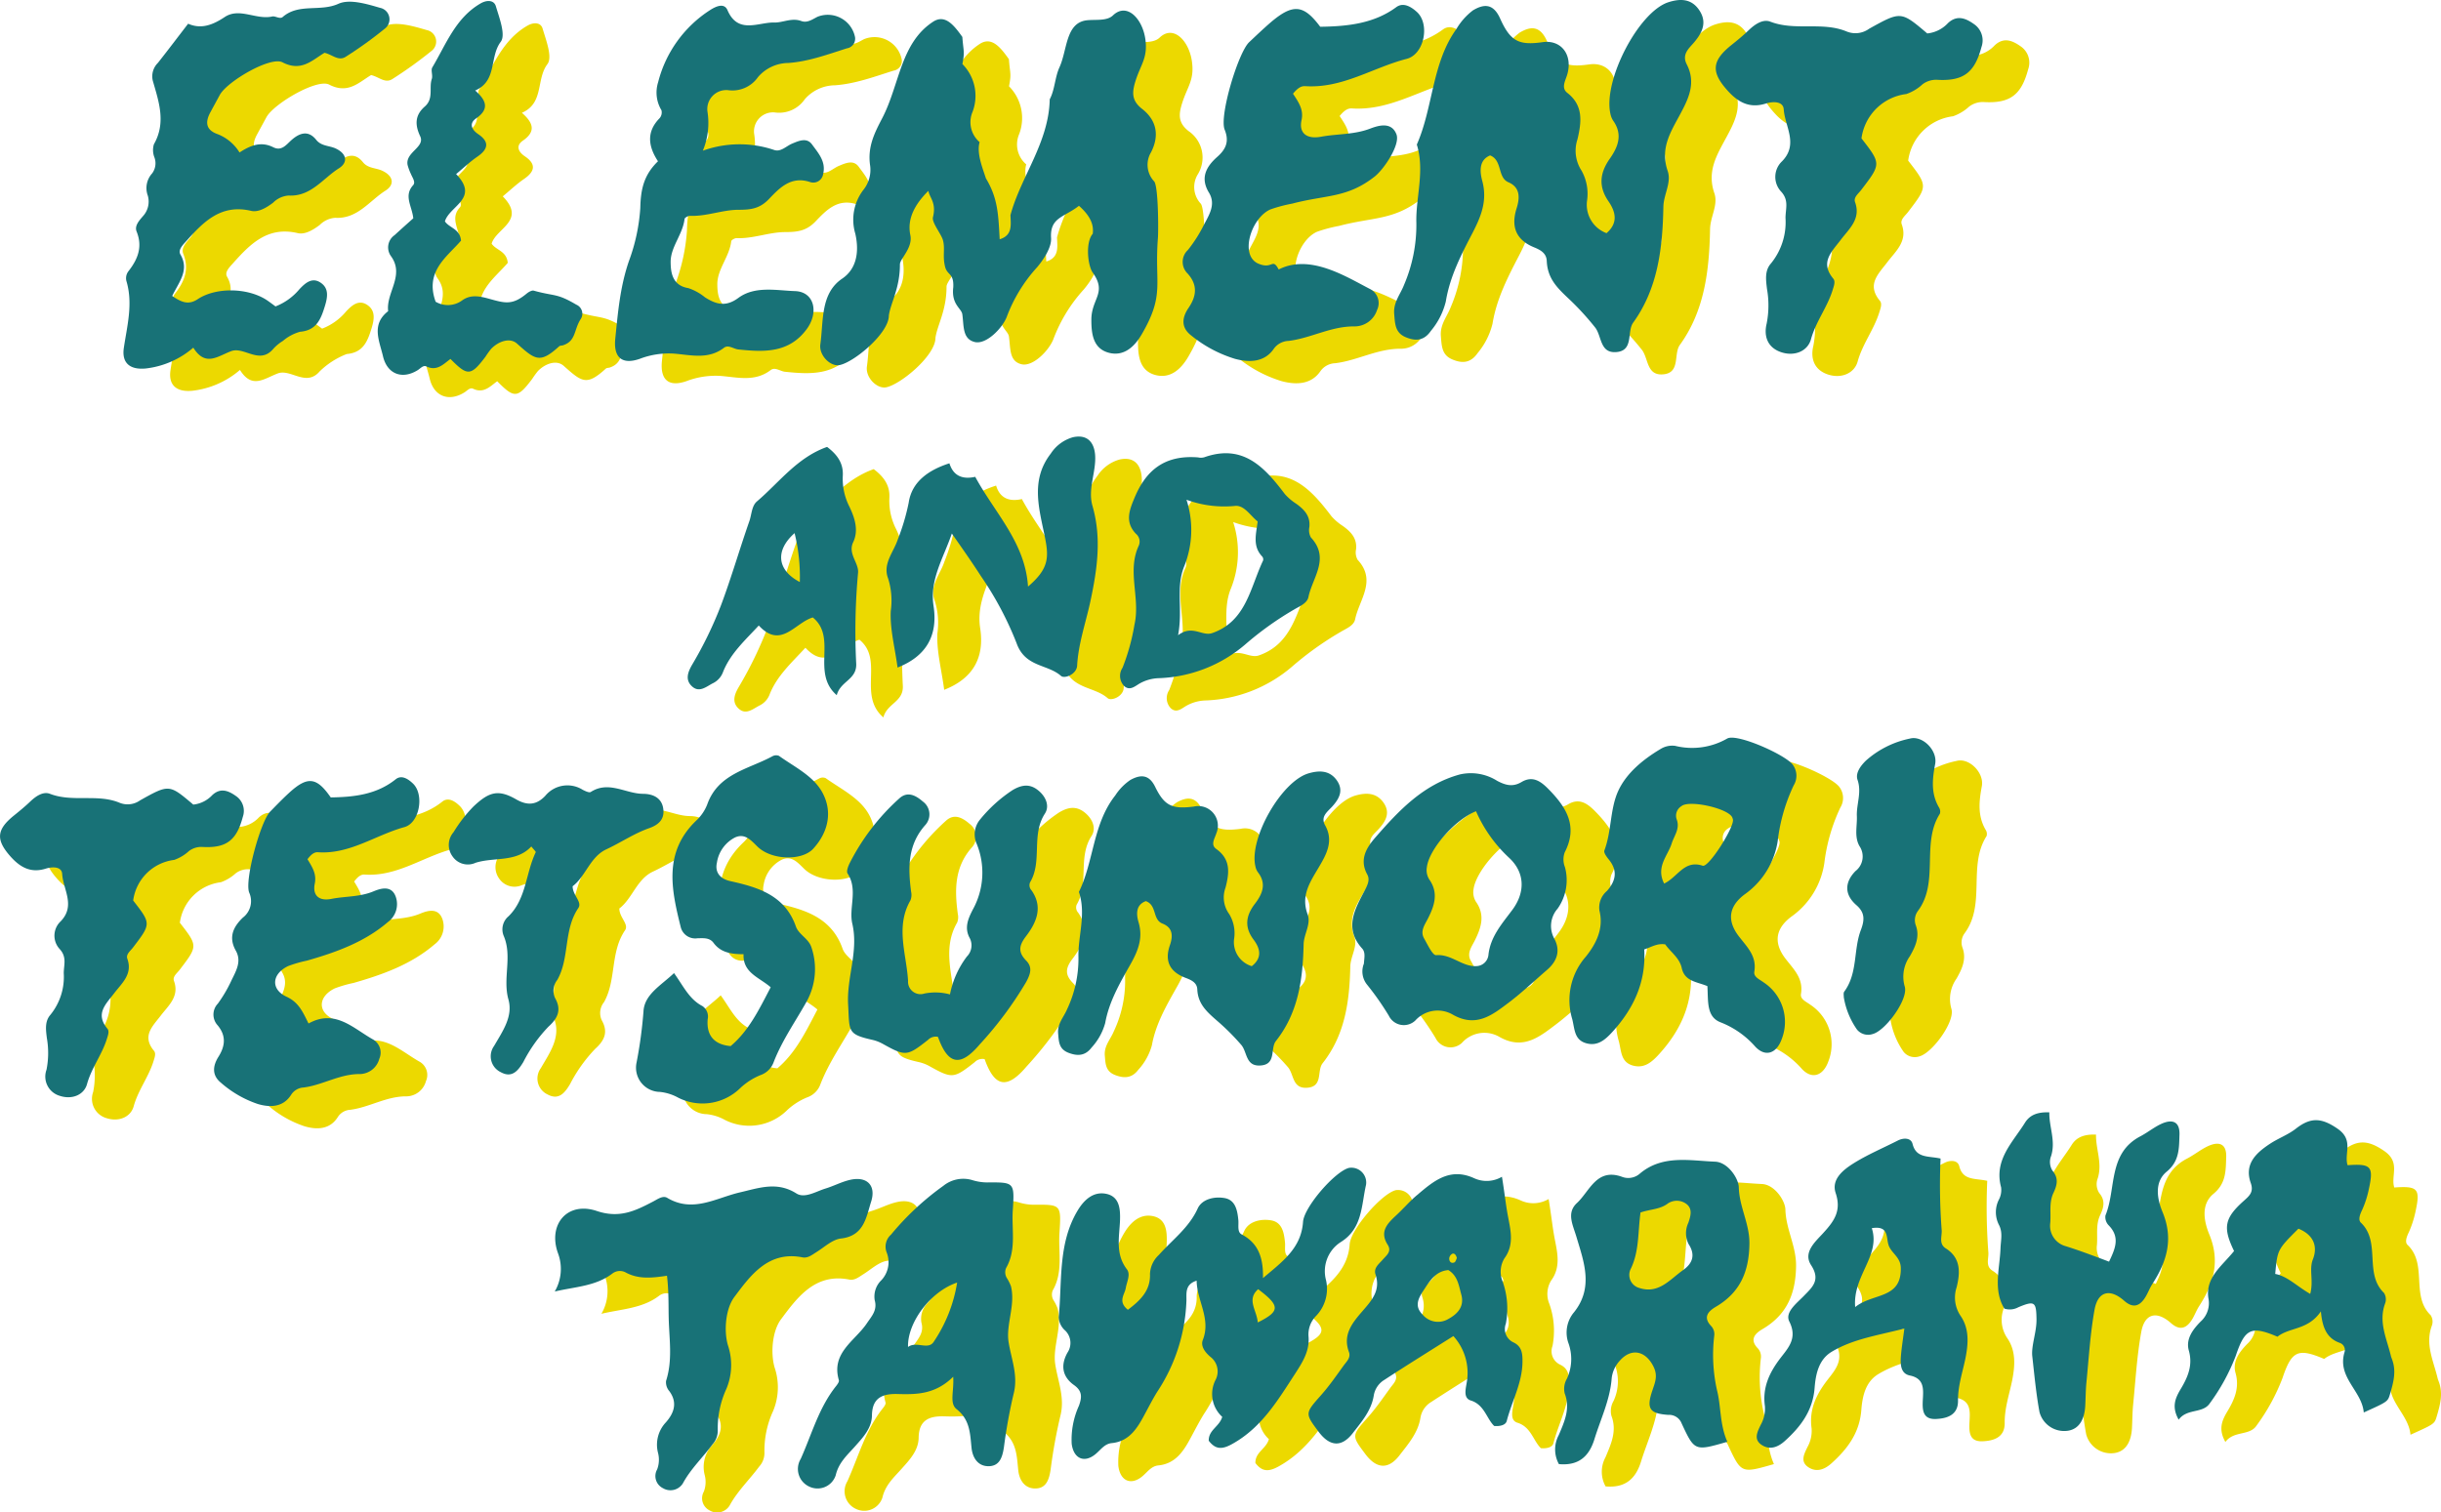 <svg xmlns="http://www.w3.org/2000/svg" width="372.633" height="230.951" viewBox="0 0 372.633 230.951"><defs><style>.a{fill:#ecd900;}.b{fill:#187277;}</style></defs><g transform="translate(-92.785 -72.649)"><path class="a" d="M127.28,120.134c1.925-1.445,3.454-2.933,3.377-5.45a4.163,4.163,0,0,1,1.361-2.926c2.03-2.291,4.568-4.117,5.908-7.071.677-1.466,2.538-1.875,4.082-1.614,1.7.282,1.981,1.875,2.129,3.356.085.768-.2,1.819.493,2.185,2.693,1.41,3.328,3.751,3.278,6.683,2.848-2.432,5.83-4.5,6.105-8.573.155-2.27,4.879-7.72,7.029-8.256a2.27,2.27,0,0,1,2.594,2.594c-.726,3.116-.522,6.641-3.821,8.714a5.28,5.28,0,0,0-2.3,5.816,5.956,5.956,0,0,1-1.523,5.5,3.986,3.986,0,0,0-1.142,3.046c.219,2.277-.909,4.011-2.066,5.8-2.637,4.054-5.1,8.192-9.56,10.681-1.607.9-2.587.839-3.6-.486-.049-1.657,1.636-2.15,2.059-3.645a4.724,4.724,0,0,1-1.05-5.584,2.8,2.8,0,0,0-.747-3.574c-.776-.656-1.558-1.614-1.163-2.6,1.269-3.229-.9-5.929-.945-9.038-1.784.564-1.544,1.875-1.558,3a26.782,26.782,0,0,1-4.47,13.98c-.691,1.121-1.3,2.305-1.925,3.462-1.072,2.016-2.3,4.1-5.013,4.364-1.079.106-1.65.987-2.411,1.629-1.741,1.488-3.412.768-3.7-1.537a12.547,12.547,0,0,1,1.107-5.8c.465-1.311.522-2.242-.747-3.151-1.791-1.276-2.087-3.017-1-4.963a2.642,2.642,0,0,0-.338-3.356,2.868,2.868,0,0,1-1-2.044c.543-5.52-.148-11.266,2.9-16.314.938-1.558,2.348-2.919,4.315-2.538,2.052.4,2.2,2.27,2.15,3.983-.092,2.58-.761,5.175,1.043,7.544.613.8-.014,1.9-.169,2.883-.176.966-1.262,2.03.317,3.306m19.839,1.932c3.462-1.72,3.405-2.552.049-5.076-1.791,1.593-.212,3.165-.049,5.076" transform="translate(144.807 155.921)"/><path class="a" d="M151.055,103.167c-2.228,1.762-4.441,1.741-4.251,4.914.106,1.523-1.262,3.426-2.108,4.441a23.5,23.5,0,0,0-4.667,7.628c-.677,1.727-3.123,4.237-4.865,3.807-1.9-.458-1.65-2.432-1.911-4.23-.127-.924-1.692-1.481-1.375-4.131.113-2.228-.938-1.77-1.269-3.18-.4-1.65.049-2.686-.317-4.018-.254-.931-1.72-2.679-1.516-3.483.55-2.235-.515-2.94-.712-4.033-2.009,2.009-3.278,4.23-2.743,6.775.388,1.925-1.593,3.61-1.593,4.449,0,3.7-1.431,5.894-1.692,7.833,0,2.693-5.287,7.092-7.515,7.543-1.375.282-3.187-1.459-2.947-3.187.508-3.588,0-7.748,3.342-10.011,2.129-1.445,2.651-3.976,2-6.874a7.473,7.473,0,0,1,1.227-6.676,4.843,4.843,0,0,0,1.029-3.722c-.423-2.862.7-5.013,1.854-7.24,2.672-5.132,2.785-11.484,7.783-14.727,1.819-1.177,3.187.564,4.441,2.334.162,2.193.409,2.178.014,4.138a6.888,6.888,0,0,1,1.551,7.3,4,4,0,0,0,1.079,4.625c-.479,1.671.423,3.877.959,5.527,1.8,3,1.889,5.4,2.1,9.306,2.03-.613,1.678-2.284,1.643-3.694,1.572-5.844,5.873-11.068,6-17.681.776-1.466.776-3.335,1.473-4.871,1.234-2.686.917-6.86,4.244-7.205,1.332-.127,3.01.148,3.934-.733,2.136-2.044,4.54.522,4.949,3.7.381,2.8-.726,3.807-1.509,6.324-.557,1.755-.592,3,.994,4.244A4.89,4.89,0,0,1,162.06,95a3.712,3.712,0,0,0,.479,4.441c.656.783.663,7.579.578,8.636-.55,7.12,1.093,8.58-2.467,14.706-1.086,1.868-2.707,3.44-5.041,2.82-2.432-.649-2.658-2.961-2.651-5.076.014-3.194,2.418-4.068.2-7.163-.747-1.043-1.135-4.611,0-5.929.169-1.213-.183-2.573-2.1-4.272" transform="translate(113.552 4.309)"/><path class="a" d="M146.278,119.563c1.629-1.283,1.3-2.686.275-4.054-1.424-1.9-1.191-3.645.19-5.45,1.135-1.473,1.847-3.06.479-4.829a2.326,2.326,0,0,1-.388-.909c-1.008-4.237,3.948-12.979,8.107-14.2,1.53-.444,3.123-.515,4.244.966,1.177,1.572.479,2.891-.663,4.138-.726.79-1.784,1.516-1.043,2.834,1.368,2.446.134,4.54-1.036,6.514-1.311,2.214-2.686,4.258-1.643,7.064.557,1.495-.564,2.989-.606,4.554-.12,5.287-.775,10.427-4.23,14.8-.909,1.149.134,3.61-2.418,3.744-2.228.12-1.946-2.066-2.869-3.144a35.9,35.9,0,0,0-3.7-3.694c-1.593-1.389-2.919-2.58-3.017-4.8-.049-1.008-.888-1.41-1.77-1.741-2.348-.888-3.278-2.482-2.418-4.97.472-1.368.515-2.686-1.135-3.328-1.544-.613-.8-2.8-2.538-3.426-1.614.592-1.431,2.129-1.093,3.264.733,2.51-.19,4.526-1.361,6.578-1.572,2.785-3.165,5.562-3.744,8.777a9.1,9.1,0,0,1-2.08,3.744c-.952,1.255-2.115,1.347-3.539.79-1.459-.571-1.459-1.706-1.565-2.968-.127-1.488.867-2.474,1.361-3.673a17.992,17.992,0,0,0,1.741-7.945c-.092-3.222,1.213-6.585.07-9.969,2.305-4.738,2.122-10.406,5.548-14.734a8.346,8.346,0,0,1,2.3-2.362c1.53-.839,2.841-.9,3.793,1.05,1.424,2.926,2.616,3.426,5.915,3.01a2.986,2.986,0,0,1,3.426,4.054c-.24.832-.938,1.748-.021,2.418,2.242,1.6,2,3.659,1.417,5.915a4.3,4.3,0,0,0,.564,4.026,5.638,5.638,0,0,1,.74,3.842,3.842,3.842,0,0,0,2.707,4.117" transform="translate(144.724 104.019)"/><path class="a" d="M156.4,108.735c1.791-1.537,1.431-3.222.3-4.857-1.572-2.277-1.318-4.357.2-6.514,1.241-1.77,2.023-3.68.515-5.8A2.973,2.973,0,0,1,157,90.476c-1.121-5.062,4.3-15.538,8.862-17,1.685-.536,3.433-.627,4.66,1.149,1.3,1.875.536,3.455-.719,4.949-.79.952-1.953,1.819-1.142,3.405,1.509,2.926.162,5.428-1.121,7.8-1.431,2.658-2.947,5.1-1.791,8.46.613,1.784-.62,3.581-.656,5.464-.12,6.324-.832,12.478-4.618,17.71-.994,1.389.162,4.329-2.644,4.491-2.446.148-2.136-2.46-3.151-3.758a41.5,41.5,0,0,0-4.068-4.427c-1.741-1.643-3.208-3.074-3.321-5.732-.049-1.206-.973-1.7-1.939-2.087-2.58-1.057-3.61-2.961-2.665-5.95.515-1.636.557-3.208-1.248-3.983-1.7-.719-.888-3.349-2.792-4.1-1.777.712-1.565,2.552-1.2,3.906.811,3.01-.2,5.428-1.466,7.889-1.734,3.335-3.476,6.662-4.1,10.512a11.1,11.1,0,0,1-2.277,4.484c-1.043,1.5-2.319,1.622-3.878.952-1.6-.684-1.6-2.045-1.727-3.553-.141-1.777.945-2.968,1.495-4.4a23.207,23.207,0,0,0,1.889-9.525c-.106-3.842,1.318-7.882.063-11.929,2.517-5.675,2.305-12.464,6.056-17.646a9.8,9.8,0,0,1,2.517-2.834c1.678-1.008,3.123-1.086,4.167,1.262,1.572,3.5,2.876,4.1,6.493,3.581,2.785-.381,4.575,1.875,3.772,4.85-.268,1-1.029,2.108-.021,2.9,2.46,1.918,2.193,4.385,1.558,7.078a5.546,5.546,0,0,0,.627,4.815,7.242,7.242,0,0,1,.825,4.6,4.633,4.633,0,0,0,2.968,4.928" transform="translate(188.743 2.915)"/><path class="a" d="M103.907,118.1c1.424.987,2.5,1.417,3.877.493,2.9-1.911,7.889-1.734,10.723.247.36.261.712.522,1.163.853a8.888,8.888,0,0,0,3.666-2.63c.846-.888,1.868-1.847,3.165-1.029,1.347.853,1.142,2.214.726,3.581-.606,1.974-1.255,3.737-3.8,3.955a12.184,12.184,0,0,0-4.138,2.658c-2.073,2.4-4.406-.43-6.38.3-2.1.79-3.934,2.432-5.781-.529a13.459,13.459,0,0,1-7.269,3.18c-2.418.226-3.68-.846-3.335-3.151.5-3.349,1.4-6.662.43-10.074a1.753,1.753,0,0,1,.247-1.593c1.438-1.833,2.235-3.729,1.269-6.105-.345-.874.409-1.685.987-2.355a3.3,3.3,0,0,0,.726-3.116,3.319,3.319,0,0,1,.649-3.384,2.584,2.584,0,0,0,.338-2.517,3.038,3.038,0,0,1-.056-1.946c1.882-3.3.754-6.486-.176-9.694a2.914,2.914,0,0,1,.783-2.735c1.509-1.9,2.968-3.835,4.618-5.978,1.953.867,3.715.226,5.577-1.015,2.256-1.509,4.822.472,7.269-.092.444-.1,1.17.437,1.586.085,2.453-2.143,5.71-.754,8.5-2.016,1.706-.776,4.308.007,6.366.606a1.793,1.793,0,0,1,.733,3.187,64.364,64.364,0,0,1-5.908,4.251c-1.156.8-2.08-.289-3.314-.564-1.861,1.107-3.518,2.954-6.408,1.452-1.854-.952-8.453,2.933-9.567,4.977-.472.874-.952,1.748-1.424,2.616-.832,1.53-.747,2.742,1.121,3.391a6.866,6.866,0,0,1,3.313,2.785c1.727-1.135,3.335-1.713,5.146-.8,1.29.649,2-.409,2.827-1.135,1.227-1.065,2.531-1.495,3.736.007.783.987,2,.853,2.982,1.325,1.734.818,1.868,2.15.472,3.024-2.446,1.544-4.265,4.343-7.67,4.152a3.706,3.706,0,0,0-2.369,1.093c-1,.761-2.263,1.509-3.356,1.248-4.618-1.086-7.276,1.685-9.912,4.632-.522.585-1.283,1.332-.881,2.023,1.4,2.4-.219,4.188-1.255,6.338" transform="translate(22.288 3.14)"/><path class="a" d="M148.814,127.049c-1.608-.677-3.462-.7-3.913-2.778-.338-1.565-1.741-2.46-2.51-3.6-1.276-.183-2.108.423-3.208.776.3,4.942-1.607,9.01-4.836,12.57-1.1,1.213-2.256,2.235-4,1.762-1.854-.515-1.762-2.15-2.15-3.68a10.054,10.054,0,0,1,2.059-9.532c1.537-1.911,2.792-4.265,2.087-7.057a3.3,3.3,0,0,1,1.149-2.989c1.325-1.488,1.692-3.039.324-4.752-.331-.409-.839-1.072-.719-1.417,1.114-2.947.853-6.3,2.094-9.052s3.8-4.857,6.5-6.465a3.36,3.36,0,0,1,2.221-.479,10.72,10.72,0,0,0,7.945-1.114c1.5-.832,9.024,2.545,10.018,4.026a2.791,2.791,0,0,1,.12,3.123,27.459,27.459,0,0,0-2.439,8.474,12.2,12.2,0,0,1-4.829,8.023c-2.538,1.791-3.032,3.976-1.17,6.472,1.276,1.685,2.841,3.053,2.432,5.492-.134.811.825,1.177,1.452,1.65a7.21,7.21,0,0,1,2.721,8.664c-.783,2.164-2.482,2.778-4.026,1.128a13.647,13.647,0,0,0-5.281-3.708c-2.221-.839-1.882-3.264-2.037-5.534m-6.592-15.658c2.1-1.008,3.06-3.673,5.88-2.728.938.317,4.879-5.978,4.611-7.064a1.73,1.73,0,0,0-.092-.31c-.634-1.4-6.613-2.721-7.762-1.72a1.7,1.7,0,0,0-.726,2.009c.543,1.424-.367,2.46-.761,3.694-.585,1.868-2.453,3.56-1.149,6.119" transform="translate(211.723 99.586)"/><path class="a" d="M120.52,95.39a16.551,16.551,0,0,1,10.878-.106c1.015.353,1.847-.592,2.749-.966,1.043-.437,2.242-.973,3.039.127.945,1.3,2.157,2.616,1.7,4.484a1.517,1.517,0,0,1-2,1.255c-2.9-.966-4.66.9-6.282,2.6-1.4,1.459-2.728,1.629-4.667,1.636-2.432.007-4.864,1.029-7.4.924-.275-.007-.79.282-.811.479-.268,2.355-2.129,4.251-2.122,6.557,0,1.614.254,3.6,2.686,4a7.789,7.789,0,0,1,2.566,1.417c1.7,1.065,3.165,1.5,5.1.071,2.531-1.861,5.8-1.121,8.622-1.029,2.982.092,3.666,3.271,1.8,5.8-2.742,3.722-6.578,3.511-10.455,3.109-.719-.077-1.516-.768-2.178-.254-2.418,1.84-5.048,1.093-7.67.888a12.45,12.45,0,0,0-5.189.8c-2.735.952-4.026-.226-3.736-3.081.409-3.99.726-7.9,2.087-11.858a28.651,28.651,0,0,0,1.734-8.1c.063-2.933.578-5.076,2.7-7.128-1.495-2.277-1.8-4.5.254-6.585a1.335,1.335,0,0,0,.268-1.213,5.255,5.255,0,0,1-.5-4.279,18.5,18.5,0,0,1,7.967-11.033c.867-.557,2.129-1.121,2.623.035,1.607,3.744,4.752,1.812,7.149,1.889,1.276.035,2.651-.776,4.11-.233.924.345,1.706-.261,2.489-.649a4.241,4.241,0,0,1,5.725,3.13,1.492,1.492,0,0,1-1.248,1.692c-2.933.924-5.866,2.016-8.932,2.235a6.181,6.181,0,0,0-4.632,2.143,4.742,4.742,0,0,1-4.59,2,2.908,2.908,0,0,0-3.116,3.37,11.163,11.163,0,0,1-.719,5.88" transform="translate(86.686 3.668)"/><path class="a" d="M113.084,127.809c-1.065.783-2.066,1.918-3.673,1.149-.479-.233-.9.289-1.318.55-2.376,1.495-4.674.627-5.316-2.108-.55-2.355-1.833-4.865.79-6.881-.352-2.82,2.552-5.443.444-8.382a2.28,2.28,0,0,1,.536-3.229c.959-.888,1.932-1.748,2.855-2.573-.183-1.847-1.5-3.433-.028-5.048.423-.458-.092-1.135-.317-1.685a8.06,8.06,0,0,1-.529-1.4c-.381-1.96,2.714-2.707,1.925-4.385-.9-1.925-.691-3.321.712-4.547s.6-2.848,1.072-4.223c.176-.543-.183-1.318.077-1.755,2.1-3.525,3.546-7.565,7.388-9.778.931-.536,2.023-.529,2.312.444.529,1.784,1.53,4.364.747,5.414-1.777,2.355-.494,5.964-3.906,7.452,1.8,1.572,2.129,2.883.148,4.251-1.079.747-.761,1.678.317,2.4,1.77,1.206,1.509,2.326-.162,3.469-1.072.733-2.016,1.636-3.222,2.637,3.638,3.729-1.029,4.865-1.7,7.226.7,1.029,2.291,1.107,2.46,2.933-2.094,2.453-5.577,4.674-3.877,9.334a3.684,3.684,0,0,0,4.075-.226c1.262-.9,2.651-.627,4.047-.247,2.453.691,3.567,1.05,5.767-.769.3-.247.79-.536,1.093-.451,3.236.9,3.462.345,6.486,2.136a1.491,1.491,0,0,1,.62,2.284c-1,1.643-.67,3.271-2.644,3.92-.2.063-.451.035-.585.155-2.947,2.693-3.659,2.059-6.437-.409-1.093-.98-2.827-.352-3.941.79a13.644,13.644,0,0,0-.881,1.213c-2.228,2.947-2.728,2.989-5.337.338" transform="translate(55.601 3.052)"/><path class="a" d="M153.753,141.3c-4.97,1.431-4.984,1.438-6.973-2.82a2.044,2.044,0,0,0-2.023-1.29c-2.884-.2-3.384-.945-2.425-3.765.43-1.283.853-2.249.12-3.673-1.2-2.362-3.384-2.855-5.175-.775a4.752,4.752,0,0,0-1.177,2.707c-.261,3.25-1.692,6.176-2.637,9.228-.811,2.644-2.425,4.068-5.414,3.793a4.614,4.614,0,0,1-.021-4.427c.86-2.044,1.8-4.04.909-6.359a3.07,3.07,0,0,1,.331-2.256,7.128,7.128,0,0,0,.226-5.464,4.807,4.807,0,0,1,.881-4.7c3-3.772,1.481-7.692.352-11.484-.55-1.861-1.558-3.673.085-5.189,1.946-1.791,2.989-5.365,6.838-4a2.662,2.662,0,0,0,2.785-.493c3.447-2.883,7.593-1.96,11.477-1.8,1.946.085,3.56,2.552,3.588,3.9.077,3.017,1.671,5.584,1.628,8.629-.056,4.279-1.424,7.452-5.125,9.63-1.114.656-2,1.551-.769,2.876a1.838,1.838,0,0,1,.529,1.5,24.646,24.646,0,0,0,.416,8.361c.634,2.46.4,5.21,1.572,7.875m-13.247-35.017c-.409,2.968-.183,5.859-1.459,8.545a2.064,2.064,0,0,0,1.269,2.982c2.975.98,4.7-1.339,6.712-2.749,1.375-.966,1.939-2.256.811-3.969a3.668,3.668,0,0,1-.035-3.215c.331-.966.67-2.03-.162-2.792a2.453,2.453,0,0,0-3.088-.085c-1.156.818-2.5.776-4.047,1.283" transform="translate(209.836 154.915)"/><path class="a" d="M112.77,102.484c.719,1.206,1.417,2.221,1.114,3.737-.367,1.791.642,2.7,2.531,2.326,2.122-.423,4.322-.275,6.423-1.149,1.072-.444,2.75-.994,3.405.811a3.4,3.4,0,0,1-1.191,3.87c-3.588,3.074-7.917,4.618-12.366,5.894a19.016,19.016,0,0,0-2.855.825c-2.5,1.191-2.735,3.546-.233,4.7,1.868.867,2.467,2.355,3.335,4.075,4.082-2.27,6.817.754,9.884,2.46a2.321,2.321,0,0,1,.917,2.933,3.131,3.131,0,0,1-2.947,2.326c-3.067-.035-5.668,1.671-8.6,2.052a2.393,2.393,0,0,0-1.911,1.114c-1.241,1.967-3.285,1.925-5.055,1.41a16.365,16.365,0,0,1-5.7-3.285c-1.361-1.128-1.206-2.545-.367-3.885,1.057-1.671,1.241-3.229-.092-4.843a2.416,2.416,0,0,1,.028-3.32,20.68,20.68,0,0,0,2.016-3.412c.691-1.466,1.685-2.982.719-4.688-1.142-2.037-.4-3.61,1.079-5.027a3.169,3.169,0,0,0,.966-3.835c-.726-1.925,1.748-10.878,3.194-12.345.931-.952,1.854-1.918,2.834-2.813,2.883-2.665,4.265-2.489,6.423.634,3.6-.049,7.008-.451,9.912-2.764.931-.747,1.967-.014,2.672.677,1.713,1.685.987,5.971-1.332,6.62-4.42,1.22-8.34,4.174-13.2,3.842-.571-.042-1.043.331-1.6,1.065" transform="translate(34.075 104.771)"/><path class="a" d="M136.237,86.8c.846,1.3,1.657,2.4,1.3,4.04-.423,1.946.754,2.933,2.968,2.524,2.5-.458,5.069-.289,7.529-1.241,1.262-.479,3.236-1.079,3.99.874.62,1.593-1.9,5.316-3.313,6.43-4.209,3.328-7.353,2.771-12.577,4.152a22.364,22.364,0,0,0-3.342.888c-2.94,1.29-4.766,7.036-1.833,8.284,2.193.931,2.087-.973,3.1.888,4.78-2.453,10.356,1.149,13.945,2.989a2.406,2.406,0,0,1,1.072,3.18,3.632,3.632,0,0,1-3.447,2.524c-3.6-.042-6.641,1.8-10.081,2.214a2.883,2.883,0,0,0-2.242,1.206c-1.452,2.129-3.856,2.087-5.929,1.53a19.6,19.6,0,0,1-6.676-3.567c-1.6-1.22-1.4-2.743-.423-4.195,1.227-1.812,1.445-3.5-.12-5.252a2.474,2.474,0,0,1,.035-3.6,21.88,21.88,0,0,0,2.362-3.694c.818-1.593,1.981-3.229.853-5.076-1.34-2.2-.479-3.913,1.255-5.443,1.354-1.191,1.868-2.383,1.142-4.16-.86-2.08,2.059-11.788,3.744-13.367,1.093-1.029,2.171-2.066,3.314-3.046,3.391-2.883,5.006-2.693,7.536.691,4.216-.056,8.213-.493,11.618-3,1.093-.8,2.312-.007,3.137.74,2.009,1.819,1.156,6.465-1.572,7.163-5.175,1.333-9.771,4.533-15.475,4.16-.67-.042-1.22.367-1.875,1.163" transform="translate(161.054 3.568)"/><path class="a" d="M122.939,113.434c-2.376.367-4.427.557-6.366-.529a1.884,1.884,0,0,0-1.925.169c-2.566,1.974-5.71,2.037-8.841,2.778a6.85,6.85,0,0,0,.522-5.781c-1.636-4.42,1.375-8.044,5.908-6.514,3.49,1.17,5.9-.042,8.58-1.445.712-.367,1.495-.959,2.164-.564,3.927,2.341,7.466,0,11.118-.846,2.883-.656,5.64-1.7,8.6.176,1.269.8,2.975-.3,4.427-.747,1.262-.381,2.46-1.029,3.751-1.325,2.545-.6,4.026.8,3.229,3.306-.754,2.376-1.057,5.252-4.618,5.647-1.311.155-2.517,1.325-3.736,2.08-.663.416-1.3.952-2.115.79-5.231-1.036-7.967,2.792-10.413,6.063-1.325,1.77-1.621,5.111-.987,7.339a9.434,9.434,0,0,1-.226,6.683,14.462,14.462,0,0,0-1.318,6.38,3.056,3.056,0,0,1-.8,2.087c-1.438,1.946-3.2,3.624-4.413,5.76a2.231,2.231,0,0,1-3.158.938,2.066,2.066,0,0,1-.881-2.869,4.155,4.155,0,0,0,.127-2.552,4.964,4.964,0,0,1,1.191-4.611c1.227-1.382,1.868-3.01.515-4.808a2.123,2.123,0,0,1-.479-1.537c1.008-3.137.508-6.232.416-9.419-.056-2.059.021-4.2-.268-6.648" transform="translate(78.789 157.411)"/><path class="a" d="M134.763,128.9c-2.714,2.686-5.555,2.728-8.446,2.644-2.242-.07-3.927.486-3.962,3.257-.028,2-1.417,3.419-2.665,4.822-1.17,1.3-2.425,2.425-2.869,4.329a2.916,2.916,0,0,1-4.04,1.727,2.96,2.96,0,0,1-1.3-4.23c1.692-3.772,2.764-7.825,5.407-11.139.2-.247.486-.642.416-.874-1.227-4.195,2.467-6,4.265-8.679.761-1.128,1.636-2.016,1.206-3.539a3.457,3.457,0,0,1,1.008-3.046,4.034,4.034,0,0,0,.8-4.3,2.427,2.427,0,0,1,.684-2.672,41.849,41.849,0,0,1,7.981-7.445,4.813,4.813,0,0,1,4.378-.888,7.893,7.893,0,0,0,2.284.367c4.188-.035,4.223-.049,3.941,4.293-.19,2.94.585,6-1.029,8.791A1.677,1.677,0,0,0,143,113.9a6.87,6.87,0,0,1,.578,1.191c.705,2.9-.783,5.816-.374,8.488s1.516,5.125.768,7.966a79.211,79.211,0,0,0-1.473,8.15c-.226,1.41-.6,2.785-2.221,2.862-1.748.071-2.573-1.311-2.721-2.813-.226-2.2-.233-4.272-2.277-5.894-1.142-.9-.367-2.721-.522-4.956m.6-14.375c-4.061,1.354-7.607,6.105-7.494,9.835,1.3-.959,3.1.557,3.941-.832a22.47,22.47,0,0,0,3.553-9" transform="translate(110.668 157.381)"/><path class="a" d="M128.115,124.918c-1.762-1.53-4.272-2.2-4.145-5.048-1.861-.014-3.476-.233-4.583-1.734-.613-.832-1.586-.712-2.453-.7a2.281,2.281,0,0,1-2.552-1.692c-1.431-5.725-2.672-11.442,2.355-16.271a6.726,6.726,0,0,0,1.678-2.446c1.664-4.759,6.324-5.393,9.99-7.4a1.125,1.125,0,0,1,.959-.049c2.383,1.706,5.28,3.06,6.655,5.633,1.558,2.9.9,6.014-1.41,8.545-1.713,1.875-6.373,1.777-8.516-.324-1.008-.98-1.9-2.037-3.37-1.417a5.18,5.18,0,0,0-2.82,3.87c-.31,1.368.345,2.439,2.03,2.82,4.237.945,8.347,2.15,10.025,6.93.423,1.22,1.932,1.84,2.355,3.158a10.251,10.251,0,0,1-.705,8.284c-1.713,3.06-3.751,5.936-5.034,9.25a3.293,3.293,0,0,1-2.038,2.009,10.115,10.115,0,0,0-3.039,1.946,8.222,8.222,0,0,1-9.518,1.488,7.232,7.232,0,0,0-2.778-.874,3.7,3.7,0,0,1-3.567-4.484,71.271,71.271,0,0,0,1.057-7.8c.127-2.616,2.707-3.99,4.66-5.859,1.4,1.91,2.284,3.976,4.329,5.034a1.936,1.936,0,0,1,.811,2.03c-.2,2.51,1.036,3.863,3.511,4.082,2.8-2.376,4.322-5.562,6.112-8.982" transform="translate(89.454 101.886)"/><path class="a" d="M149.947,117.37c-1.734-3.56-1.488-4.991,1.452-7.628.9-.8,1.579-1.375,1.1-2.742-1.029-2.9.79-4.59,2.919-5.993,1.29-.853,2.792-1.389,3.99-2.334,2.221-1.741,3.885-1.685,6.373.049s.931,3.765,1.495,5.548c3.652-.261,4,.2,3.229,3.736a15.488,15.488,0,0,1-1.029,3.144c-.3.62-.62,1.466-.176,1.882,3.109,2.961.451,7.783,3.532,10.737a1.822,1.822,0,0,1,.183,1.593c-1.057,2.834.247,5.386.874,8.016.049.212.141.416.212.627.642,1.784.162,3.49-.338,5.2-.345,1.163-.338,1.163-4.012,2.82-.282-3.335-4.11-5.358-2.933-9.221a1.154,1.154,0,0,0-.684-1.389c-1.868-.649-2.707-2.108-2.926-4.829-1.974,2.9-4.759,2.383-6.634,3.863-4-1.7-4.963-1.248-6.359,2.912a30.576,30.576,0,0,1-3.969,7.268c-1.065,1.6-3.469.74-4.752,2.5-1.079-1.925-.557-3.222.282-4.632,1.086-1.8,1.918-3.638,1.262-5.929-.486-1.748.613-3.208,1.8-4.42a3.8,3.8,0,0,0,1.191-3.56c-.493-3.18,2.08-4.921,3.913-7.219m11.625,6.556c.55-2.059-.212-3.687.409-5.287.825-2.108-.035-3.8-2.207-4.674-3.2,3.187-3.2,3.187-3.546,6.9,1.861.36,3.172,1.791,5.344,3.06" transform="translate(291.009 149.711)"/><path class="a" d="M124.848,118.989c.042-.811.282-1.7-.254-2.3-2.792-3.081-1.156-5.985.353-8.827.444-.853.86-1.678.423-2.475-1.283-2.333-.106-4.152,1.276-5.725,3.574-4.1,7.29-8.044,12.845-9.567a7.519,7.519,0,0,1,5.7.973c1.283.67,2.376.98,3.715.183,1.636-.973,2.869-.19,4.075,1.036,2.742,2.764,4.6,5.682,2.531,9.687a3.154,3.154,0,0,0,.028,2.27,7.541,7.541,0,0,1-1.128,6.352,3.99,3.99,0,0,0-.472,4.618c.959,1.826.374,3.433-1.149,4.738-1.925,1.664-3.779,3.419-5.809,4.956-2.524,1.91-5,3.913-8.6,1.847a4.581,4.581,0,0,0-5.7.931,2.547,2.547,0,0,1-4.033-.761,43.41,43.41,0,0,0-3.37-4.8,3.183,3.183,0,0,1-.43-3.137m17.117-23.272c-3.257,1.276-7.163,5.823-7.508,8.509a2.72,2.72,0,0,0,.374,1.918c1.424,2.023.8,3.941-.183,5.908-.472.952-1.269,1.946-.606,3.095.536.938,1.29,2.594,1.84,2.545,2.341-.19,3.976,1.8,6.155,1.671a1.9,1.9,0,0,0,1.819-1.678c.289-2.806,2.066-4.78,3.645-6.9,2.016-2.707,1.939-5.732-.508-7.981a21.454,21.454,0,0,1-5.027-7.085" transform="translate(183.272 104.212)"/><path class="a" d="M154.372,126.785c-4.089,1.057-7.84,1.593-11.1,3.56-1.981,1.191-2.432,3.433-2.594,5.492-.268,3.5-2.129,5.95-4.568,8.143-1.093.98-2.355,1.41-3.6.522-1.184-.86-.529-2.009-.063-3a5.042,5.042,0,0,0,.642-2.869c-.4-2.848.691-5.146,2.376-7.339,1.227-1.593,2.623-3.053,1.346-5.584-.691-1.382,1.072-2.728,2.15-3.828,1.318-1.368,2.686-2.446,1.177-4.773-1.276-1.96.677-3.6,1.854-4.9,1.664-1.826,2.806-3.384,1.9-6.105-.7-2.094,1.135-3.539,2.707-4.526,2.143-1.347,4.5-2.334,6.754-3.483.924-.479,2.044-.423,2.277.5.557,2.228,2.411,1.819,4.272,2.235a92.245,92.245,0,0,0,.176,11c.035.945-.458,2.044.634,2.728,2.341,1.481,2.178,3.758,1.643,5.929a4.98,4.98,0,0,0,.613,4.378c1.346,1.974,1.17,4.237.74,6.43-.437,2.157-1.17,4.244-1.142,6.5s-1.741,2.742-3.412,2.806c-2.08.071-2.037-1.544-1.953-3.081.085-1.565.183-3.116-1.988-3.56-1.354-.275-1.452-1.565-1.382-2.693.085-1.3.3-2.587.543-4.477m-7.515-3.278c2.714-2.193,7.092-1.163,6.972-6.007-.042-1.6-1.361-2.171-1.826-3.356-.451-1.163.113-3.137-2.6-2.686,1.375,4.209-2.933,7.247-2.545,12.048" transform="translate(236.247 152.132)"/><path class="a" d="M127.843,122.027a13.9,13.9,0,0,1,2.58-5.788,2.407,2.407,0,0,0,.458-2.757c-.888-1.586-.282-2.989.437-4.4a11.6,11.6,0,0,0,.606-10.032,3.561,3.561,0,0,1,.536-3.765,22.027,22.027,0,0,1,4.914-4.441c1.269-.761,2.46-1.022,3.708-.148,1.3.931,2.059,2.467,1.248,3.736-2.129,3.271-.345,7.254-2.27,10.483a1.165,1.165,0,0,0,.233,1.234c1.8,2.58.74,4.928-.846,7.008-1.079,1.4-1.241,2.418.028,3.715,1,1.015.656,2.044-.007,3.278a56.8,56.8,0,0,1-7.085,9.51c-2.975,3.511-4.865,3.109-6.373-1.149a1.643,1.643,0,0,0-1.516.458c-3.215,2.538-3.433,2.545-6.944.592a6.177,6.177,0,0,0-1.523-.585c-3.913-.874-3.5-1.3-3.729-5.379-.24-4.188,1.614-8.122.642-12.352-.571-2.453.9-5.2-.733-7.684-.2-.324.092-1.1.331-1.579a33.621,33.621,0,0,1,7.586-9.891c1.262-1.142,2.531-.423,3.574.479a2.428,2.428,0,0,1,.388,3.581c-2.714,3.039-2.665,6.549-2.171,10.2a2.21,2.21,0,0,1-.106,1.311c-2.334,4.04-.592,8.2-.367,12.3a1.91,1.91,0,0,0,2.51,1.932,8.663,8.663,0,0,1,3.892.127" transform="translate(117.087 105.87)"/><path class="a" d="M114.121,107.283c2.757,3.546,2.757,3.546-.028,7.191-.4.522-1.107,1.029-.867,1.7.86,2.369-.846,3.751-2,5.266-1.283,1.685-2.94,3.13-1.043,5.414.331.409.078,1.057-.092,1.607-.747,2.39-2.334,4.378-3.017,6.853-.451,1.643-2.263,2.418-4.138,1.812a3.068,3.068,0,0,1-2.045-4,13.131,13.131,0,0,0,.049-4.836c-.141-1.177-.353-2.51.536-3.525a9.172,9.172,0,0,0,2.045-6.38c.007-1.283.493-2.432-.6-3.652a2.989,2.989,0,0,1,.127-4.251c2.319-2.39.381-4.85.233-7.24-.078-1.17-1.537-1.121-2.5-.811-2.235.7-3.835-.148-5.3-1.762-2.355-2.6-2.27-4.159.437-6.345.86-.691,1.72-1.4,2.517-2.164.853-.818,1.953-1.544,2.968-1.156,3.476,1.347,7.269-.049,10.667,1.375a3.249,3.249,0,0,0,3.116-.388c4.427-2.46,4.427-2.46,8.108.656a4.581,4.581,0,0,0,2.883-1.431c1.262-1.177,2.46-.7,3.61.113a2.743,2.743,0,0,1,1.065,3.222c-.931,3.518-2.467,4.759-6.077,4.575a3.084,3.084,0,0,0-2.136.62,6.665,6.665,0,0,1-2.256,1.354,7.2,7.2,0,0,0-6.26,6.19" transform="translate(6.117 106.267)"/><path class="a" d="M153.191,92.16c3.01,3.885,3.017,3.885-.028,7.861-.437.571-1.213,1.135-.952,1.868.938,2.594-.931,4.1-2.186,5.76-1.4,1.854-3.215,3.433-1.135,5.936.36.444.078,1.149-.106,1.748-.811,2.623-2.552,4.794-3.306,7.508-.494,1.791-2.475,2.651-4.519,1.981-2.136-.7-2.707-2.475-2.242-4.378a14.576,14.576,0,0,0,.049-5.3c-.148-1.29-.388-2.742.585-3.856a9.994,9.994,0,0,0,2.242-6.98c.007-1.417.55-2.672-.649-4.011a3.268,3.268,0,0,1,.127-4.646c2.545-2.616.43-5.309.254-7.924-.078-1.276-1.678-1.227-2.728-.888-2.446.776-4.2-.155-5.8-1.925-2.58-2.841-2.489-4.561.472-6.951.945-.754,1.882-1.516,2.75-2.362.938-.9,2.136-1.692,3.25-1.262,3.807,1.466,7.952-.056,11.682,1.509a3.567,3.567,0,0,0,3.412-.43c4.85-2.693,4.85-2.693,8.869.719a5.016,5.016,0,0,0,3.159-1.572c1.375-1.29,2.686-.761,3.948.127a3.01,3.01,0,0,1,1.17,3.525c-1.022,3.849-2.7,5.21-6.662,5.005a3.45,3.45,0,0,0-2.333.677,7.222,7.222,0,0,1-2.468,1.488,7.879,7.879,0,0,0-6.853,6.775" transform="translate(230.886 5.016)"/><path class="a" d="M151.657,98.952c.4,2.4.578,4.258.931,6.1.4,2.094.959,4.315-.557,6.366a3.934,3.934,0,0,0-.275,3.518,12.245,12.245,0,0,1,.493,6.458,2.259,2.259,0,0,0,1.142,2.841c1.389.642,1.417,1.847,1.4,3.095-.063,3.166-1.629,5.929-2.4,8.911-.155.613-.973.846-1.918.761-1.17-1.135-1.5-3.243-3.574-3.885-1.128-.352-.8-1.643-.634-2.644a8.39,8.39,0,0,0-2.023-7.2c-3.518,2.228-7.05,4.42-10.533,6.69a3.45,3.45,0,0,0-1.622,2.411c-.367,2.284-1.861,3.99-3.2,5.725-1.7,2.207-3.511,2.066-5.21-.2-2.136-2.848-2.094-2.813.416-5.647,1.241-1.4,2.305-2.954,3.405-4.47.437-.606,1.128-1.206.8-2.073-.987-2.651.543-4.477,2.073-6.239,1.4-1.629,2.8-3.158,1.988-5.591-.331-.987.522-1.6,1.093-2.263s1.424-1.241.761-2.277c-1.3-2.045,0-3.271,1.346-4.533,1.058-.98,2-2.094,3.088-3.01,2.517-2.129,5.005-4.329,8.763-2.616a4.583,4.583,0,0,0,4.251-.226m-8.192,14.255c-1.875.162-2.764,1.544-3.68,2.947-.825,1.255-1.614,2.482-.254,3.842a3.055,3.055,0,0,0,3.906.691c1.488-.8,2.5-1.946,2-3.751-.374-1.339-.543-2.855-1.974-3.729m1.29-1.833c-.113-.465-.338-.768-.677-.663a.916.916,0,0,0-.479.677c-.028.465.247.86.768.656.212-.085.3-.493.388-.67" transform="translate(177.535 156.785)"/><path class="a" d="M122.964,97.4c-1.283,3.736-3.412,7.008-2.8,11.033.7,4.54-1.107,7.7-5.492,9.426-.374-2.947-1.177-5.894-1.036-8.629a11.327,11.327,0,0,0-.4-4.963c-.874-2.249.832-4.018,1.459-5.95a32.667,32.667,0,0,0,1.678-5.626c.465-3.173,2.961-4.977,6.225-6.021.649,2.157,2.284,2.432,3.934,2.059,2.989,5.562,7.628,10.025,8.058,16.765,3.109-2.651,3.2-4.35,2.623-7.318-.839-4.3-2.383-8.812.846-12.979a5.957,5.957,0,0,1,3.363-2.5c2.059-.472,3.25.592,3.405,2.714.19,2.616-1.156,5.132-.395,7.783,1.4,4.879.74,9.56-.317,14.523-.691,3.222-1.847,6.465-2.037,9.856-.07,1.311-1.9,2.044-2.453,1.558-2.094-1.84-5.478-1.283-6.8-5.034a50.659,50.659,0,0,0-5.443-10.23c-1.339-2.073-2.813-4.174-4.413-6.465" transform="translate(122.248 60.127)"/><path class="a" d="M138.313,127.206c-1.755-2.869-.7-6.105-.6-9.228.049-1.206.381-2.369-.219-3.546a4.225,4.225,0,0,1-.042-3.835,3.174,3.174,0,0,0,.36-1.911c-1.135-4.188,1.762-6.853,3.645-9.884.775-1.241,2.023-1.636,3.715-1.572-.049,2.214.994,4.35.268,6.662a2.5,2.5,0,0,0,.226,2.263c.98,1.156.67,2.242.134,3.384-.7,1.473-.352,3.053-.493,4.582a3.236,3.236,0,0,0,2.4,3.553c2.178.691,4.315,1.5,6.585,2.355.959-2,1.713-3.729-.049-5.541a1.8,1.8,0,0,1-.5-1.509c1.678-4.075.338-9.5,5.351-12.1,1.17-.606,2.214-1.5,3.433-2,1.53-.606,2.587-.169,2.517,1.777-.07,2.08,0,4.019-1.946,5.619-2,1.65-1.41,4.322-.628,6.211,1.685,4.1.649,7.515-1.544,10.92-.423.649-.684,1.389-1.086,2.045-.853,1.382-1.875,1.762-3.243.55-2.157-1.911-4.011-1.466-4.519,1.368-.663,3.666-.874,7.4-1.241,11.111-.12,1.213-.113,2.425-.183,3.638-.113,1.8-.8,3.454-2.644,3.736a3.9,3.9,0,0,1-4.336-2.848c-.515-2.792-.782-5.682-1.1-8.516-.183-1.636.677-3.7.642-5.675-.042-2.63-.261-2.869-2.778-1.819a2.7,2.7,0,0,1-2.122.211" transform="translate(267.583 148.673)"/><path class="a" d="M129.971,83.587a2.028,2.028,0,0,0,.931-.021c5.922-2.1,9.193,1.509,12.3,5.612a8.342,8.342,0,0,0,1.748,1.488c1.213.881,2.171,1.861,2,3.546a2.286,2.286,0,0,0,.233,1.6c2.961,3.18.24,6.105-.374,9.087-.2.987-1.361,1.41-2.193,1.918a48.665,48.665,0,0,0-7.473,5.344,21.409,21.409,0,0,1-13.268,5.139,6.345,6.345,0,0,0-2.834.811c-.747.437-1.516,1.17-2.383.367a2.221,2.221,0,0,1-.233-2.764,32.1,32.1,0,0,0,1.826-6.606c.916-4.054-1.184-8.157.663-12.07a1.544,1.544,0,0,0-.465-1.8c-1.692-1.791-.98-3.6-.176-5.513,1.741-4.167,4.583-6.549,9.708-6.133m-1.791,6.465a14.9,14.9,0,0,1-.331,10.11c-1.368,3.292-.2,6.592-.959,10.575,2.207-1.65,3.666.211,5.217-.324,5.21-1.812,5.8-6.951,7.769-11.083a.711.711,0,0,0-.141-.613c-1.53-1.607-.9-3.5-.691-5.351-1.149-.9-2.059-2.538-3.483-2.369a16.717,16.717,0,0,1-7.381-.945" transform="translate(152.846 62.312)"/><path class="a" d="M116.123,99.462c-2.312,2.475-5.626,1.586-8.5,2.482a2.82,2.82,0,0,1-3.525-.959,2.969,2.969,0,0,1,.155-3.708A21.79,21.79,0,0,1,107.3,93.35c2.369-2.228,3.765-2.658,6.514-1.079,1.819,1.05,3.165.79,4.434-.536a4.385,4.385,0,0,1,5.711-.938c.388.2,1,.5,1.241.345,2.742-1.77,5.316.261,7.967.282,1.579.007,2.919.642,3.109,2.355.176,1.495-.663,2.362-2.164,2.891-2.284.8-4.329,2.2-6.535,3.229-2.475,1.142-3.151,4.124-5.146,5.64,0,1.382,1.495,2.39.874,3.32-2.291,3.356-1.3,7.593-3.215,10.984a2.628,2.628,0,0,0-.331,2.785c1.008,1.8.395,3.074-1.015,4.343a23.015,23.015,0,0,0-3.842,5.393c-.8,1.332-1.72,2.5-3.433,1.565a2.681,2.681,0,0,1-1.022-4.011c1.283-2.228,2.912-4.47,2.186-7.085-.909-3.236.627-6.535-.719-9.715a2.6,2.6,0,0,1,.733-3c2.721-2.658,2.616-6.578,4.152-9.778.042-.092-.24-.338-.67-.881" transform="translate(64.899 105.839)"/><path class="a" d="M131.433,120.725c-3.948-3.412.127-8.784-3.652-11.865-2.721.79-4.857,4.9-8.248,1.227-2.08,2.256-4.293,4.23-5.435,7.05a3.112,3.112,0,0,1-1.488,1.727c-1.05.508-2.136,1.593-3.3.486-1.072-1.008-.571-2.235.085-3.335A59.8,59.8,0,0,0,113.765,107c1.572-4.16,2.834-8.566,4.329-12.852.36-1.022.345-2.326,1.17-3.017,3.405-2.9,6.134-6.7,10.695-8.319,1.488,1.128,2.51,2.432,2.39,4.406a9.456,9.456,0,0,0,1.022,4.738c.733,1.544,1.466,3.518.564,5.414-.853,1.777.924,3.18.747,4.716a98.307,98.307,0,0,0-.275,13.888c.056,2.411-2.4,2.587-2.975,4.752m-6.444-24.753c-2.968,2.644-2.7,5.654.8,7.473a27.337,27.337,0,0,0-.8-7.473" transform="translate(96.204 61.474)"/><path class="a" d="M133.737,128.66c.014-.19-.092-.613.078-.839,2.073-2.82,1.375-6.359,2.524-9.384.592-1.558.634-2.679-.677-3.814-1.882-1.636-1.791-3.511-.141-5.2a2.8,2.8,0,0,0,.613-3.807c-.818-1.438-.338-3.039-.4-4.568-.078-1.84.761-3.617.106-5.541-.352-1.043.437-2.115,1.255-2.926a14.443,14.443,0,0,1,6.733-3.384c1.918-.522,4.237,1.8,3.856,3.856-.43,2.312-.67,4.526.585,6.669a1.142,1.142,0,0,1,.141.945c-2.9,4.547-.063,10.385-3.349,14.84a2.342,2.342,0,0,0-.324,2.221c.642,1.762-.113,3.306-.917,4.709a5.388,5.388,0,0,0-.776,4.632c.571,1.953-2.947,6.74-4.886,7.24a2.2,2.2,0,0,1-2.4-.67,11.916,11.916,0,0,1-2.023-4.977" transform="translate(247.639 99.646)"/><path class="b" d="M126.276,119.651c1.918-1.445,3.455-2.933,3.37-5.45a4.163,4.163,0,0,1,1.361-2.926c2.03-2.291,4.568-4.117,5.915-7.071.67-1.466,2.545-1.875,4.082-1.614,1.692.282,1.981,1.875,2.129,3.356.078.768-.2,1.819.493,2.193,2.686,1.4,3.321,3.751,3.271,6.676,2.848-2.432,5.83-4.491,6.112-8.573.148-2.27,4.872-7.72,7.022-8.256a2.264,2.264,0,0,1,2.594,2.594c-.719,3.116-.522,6.641-3.821,8.714a5.28,5.28,0,0,0-2.291,5.816,5.954,5.954,0,0,1-1.53,5.5,4.012,4.012,0,0,0-1.142,3.046c.219,2.277-.909,4.011-2.066,5.8-2.637,4.054-5.1,8.2-9.56,10.681-1.6.9-2.587.839-3.6-.486-.042-1.657,1.636-2.15,2.059-3.645a4.722,4.722,0,0,1-1.05-5.584,2.794,2.794,0,0,0-.747-3.574c-.776-.656-1.551-1.614-1.163-2.594,1.269-3.236-.9-5.936-.945-9.045-1.784.564-1.544,1.875-1.558,3a26.827,26.827,0,0,1-4.47,13.987c-.691,1.114-1.29,2.3-1.918,3.455-1.079,2.016-2.305,4.1-5.02,4.364-1.079.106-1.65.987-2.411,1.629-1.741,1.488-3.412.769-3.7-1.537a12.546,12.546,0,0,1,1.107-5.8c.472-1.311.529-2.242-.747-3.151-1.791-1.276-2.087-3.017-1-4.963a2.642,2.642,0,0,0-.338-3.356,2.868,2.868,0,0,1-1-2.045c.543-5.52-.141-11.266,2.9-16.314.938-1.558,2.341-2.919,4.308-2.538,2.052.4,2.2,2.27,2.15,3.983-.092,2.587-.761,5.175,1.043,7.543.613.8-.007,1.9-.169,2.883s-1.255,2.03.324,3.306m19.832,1.932c3.469-1.72,3.412-2.545.056-5.076-1.8,1.593-.219,3.166-.056,5.076" transform="translate(138.691 152.999)"/><path class="b" d="M150.046,102.685c-2.235,1.762-4.449,1.741-4.251,4.914.1,1.523-1.269,3.433-2.115,4.449a23.378,23.378,0,0,0-4.66,7.621c-.684,1.727-3.13,4.237-4.872,3.814-1.9-.465-1.65-2.439-1.9-4.237-.134-.924-1.7-1.481-1.382-4.124.113-2.228-.938-1.777-1.262-3.187-.395-1.65.042-2.686-.317-4.019-.261-.931-1.72-2.679-1.523-3.483.55-2.235-.5-2.94-.7-4.033-2.016,2.009-3.285,4.23-2.749,6.775.395,1.932-1.593,3.609-1.593,4.449,0,3.7-1.431,5.894-1.692,7.833,0,2.693-5.28,7.092-7.515,7.544-1.375.282-3.18-1.459-2.94-3.187.5-3.588-.007-7.748,3.335-10.011,2.136-1.445,2.651-3.976,2-6.867a7.484,7.484,0,0,1,1.234-6.683,4.891,4.891,0,0,0,1.029-3.722c-.423-2.855.691-5.013,1.854-7.24,2.665-5.132,2.778-11.484,7.776-14.727,1.826-1.177,3.187.564,4.449,2.334.155,2.193.4,2.178.007,4.138a6.888,6.888,0,0,1,1.551,7.3,4.013,4.013,0,0,0,1.079,4.625c-.479,1.671.423,3.878.959,5.527,1.8,3,1.9,5.4,2.1,9.306,2.03-.613,1.685-2.277,1.65-3.694,1.565-5.844,5.866-11.068,5.992-17.681.783-1.466.783-3.335,1.481-4.872,1.234-2.686.916-6.86,4.237-7.2,1.333-.134,3.01.141,3.934-.74,2.136-2.045,4.54.522,4.956,3.7.374,2.8-.733,3.814-1.516,6.324-.55,1.755-.592,3,1,4.244,2.263,1.762,2.672,4.1,1.368,6.648a3.693,3.693,0,0,0,.486,4.434c.649.783.656,7.579.571,8.636-.543,7.12,1.093,8.58-2.467,14.706-1.086,1.868-2.707,3.44-5.041,2.82-2.425-.649-2.658-2.954-2.651-5.076.014-3.194,2.418-4.068.211-7.156-.761-1.05-1.149-4.611,0-5.936.155-1.213-.19-2.573-2.108-4.272" transform="translate(107.441 1.393)"/><path class="b" d="M145.267,119.081c1.629-1.276,1.3-2.686.275-4.054-1.424-1.9-1.191-3.645.19-5.45,1.135-1.473,1.847-3.06.479-4.829a2.283,2.283,0,0,1-.388-.909c-1.008-4.23,3.948-12.979,8.108-14.2,1.53-.444,3.123-.515,4.244.966,1.177,1.572.479,2.89-.663,4.138-.726.79-1.784,1.516-1.043,2.834,1.368,2.453.134,4.54-1.036,6.514-1.311,2.214-2.686,4.258-1.643,7.071.557,1.488-.564,2.989-.606,4.554-.12,5.28-.769,10.42-4.23,14.791-.909,1.156.134,3.617-2.411,3.744-2.235.12-1.953-2.066-2.876-3.144a35.2,35.2,0,0,0-3.7-3.694c-1.593-1.389-2.919-2.58-3.017-4.8-.049-1.008-.888-1.41-1.77-1.741-2.348-.881-3.278-2.482-2.418-4.97.472-1.368.515-2.679-1.135-3.328-1.544-.606-.8-2.8-2.531-3.426-1.621.592-1.438,2.129-1.1,3.264.733,2.51-.19,4.526-1.354,6.578-1.579,2.785-3.173,5.562-3.751,8.777a9.1,9.1,0,0,1-2.08,3.744c-.952,1.255-2.115,1.347-3.539.79-1.459-.571-1.459-1.706-1.565-2.968-.127-1.488.867-2.475,1.368-3.673a18.086,18.086,0,0,0,1.734-7.945c-.092-3.222,1.213-6.585.071-9.969,2.305-4.738,2.122-10.406,5.548-14.735a8.346,8.346,0,0,1,2.3-2.362c1.53-.839,2.841-.9,3.793,1.05,1.424,2.926,2.616,3.433,5.915,3.01a2.991,2.991,0,0,1,3.433,4.054c-.247.832-.945,1.748-.028,2.418,2.249,1.6,2,3.666,1.417,5.915a4.3,4.3,0,0,0,.564,4.026,5.637,5.637,0,0,1,.74,3.842,3.837,3.837,0,0,0,2.707,4.117" transform="translate(138.608 101.103)"/><path class="b" d="M155.4,108.251c1.784-1.537,1.424-3.222.3-4.857-1.572-2.277-1.318-4.357.2-6.514,1.241-1.77,2.023-3.673.515-5.8A2.987,2.987,0,0,1,155.986,90c-1.121-5.069,4.3-15.545,8.862-17.012,1.685-.536,3.433-.62,4.66,1.149,1.3,1.875.536,3.454-.719,4.956-.79.945-1.953,1.819-1.135,3.4,1.5,2.926.155,5.429-1.121,7.8-1.438,2.658-2.954,5.1-1.8,8.46.613,1.791-.62,3.581-.656,5.464-.12,6.324-.832,12.479-4.618,17.71-.994,1.389.162,4.329-2.644,4.491-2.446.148-2.136-2.46-3.151-3.758a41.5,41.5,0,0,0-4.068-4.427c-1.741-1.643-3.208-3.074-3.321-5.732-.049-1.206-.973-1.692-1.939-2.087-2.58-1.057-3.61-2.961-2.665-5.95.515-1.629.557-3.208-1.248-3.983-1.7-.719-.888-3.342-2.792-4.1-1.77.719-1.565,2.552-1.2,3.906.811,3.01-.2,5.428-1.466,7.889-1.734,3.335-3.476,6.662-4.1,10.512a11.1,11.1,0,0,1-2.277,4.484c-1.043,1.509-2.312,1.621-3.877.952-1.6-.684-1.6-2.044-1.727-3.553-.141-1.777.945-2.968,1.495-4.4a23.2,23.2,0,0,0,1.889-9.517c-.106-3.849,1.318-7.889.07-11.929,2.51-5.682,2.3-12.471,6.049-17.653A9.8,9.8,0,0,1,135,74.235c1.678-1.008,3.123-1.086,4.166,1.262,1.572,3.5,2.876,4.1,6.493,3.588,2.785-.388,4.575,1.868,3.772,4.843-.268,1-1.029,2.108-.021,2.9,2.46,1.918,2.193,4.385,1.558,7.078a5.546,5.546,0,0,0,.627,4.815,7.263,7.263,0,0,1,.825,4.611,4.629,4.629,0,0,0,2.975,4.921" transform="translate(182.632 0)"/><path class="b" d="M102.9,117.614c1.424.987,2.5,1.417,3.885.5,2.891-1.918,7.882-1.741,10.716.247.36.254.712.515,1.17.853a8.993,8.993,0,0,0,3.659-2.637c.846-.888,1.868-1.847,3.165-1.029,1.354.853,1.142,2.214.726,3.581-.606,1.974-1.255,3.744-3.8,3.955a6.774,6.774,0,0,0-2.608,1.389,6.6,6.6,0,0,0-1.523,1.269c-2.08,2.4-4.413-.43-6.38.3-2.108.79-3.934,2.432-5.788-.529a13.459,13.459,0,0,1-7.269,3.18c-2.418.226-3.68-.846-3.335-3.151.5-3.349,1.4-6.662.43-10.074a1.753,1.753,0,0,1,.247-1.593c1.438-1.833,2.235-3.729,1.269-6.105-.345-.874.409-1.678.987-2.355a3.287,3.287,0,0,0,.726-3.116,3.322,3.322,0,0,1,.649-3.384,2.585,2.585,0,0,0,.338-2.517,3.037,3.037,0,0,1-.056-1.946c1.882-3.3.754-6.486-.169-9.694a2.885,2.885,0,0,1,.783-2.735c1.5-1.9,2.961-3.835,4.611-5.978,1.953.867,3.715.226,5.577-1.015,2.256-1.509,4.822.472,7.269-.092.444-.1,1.17.444,1.586.085,2.453-2.143,5.71-.754,8.5-2.016,1.706-.775,4.315.014,6.366.613a1.786,1.786,0,0,1,.726,3.18,62.014,62.014,0,0,1-5.9,4.251c-1.156.8-2.08-.289-3.306-.564-1.868,1.107-3.525,2.954-6.415,1.452-1.854-.952-8.453,2.933-9.567,4.977-.472.874-.952,1.748-1.424,2.623-.832,1.523-.747,2.735,1.128,3.384a6.85,6.85,0,0,1,3.306,2.785c1.727-1.135,3.335-1.713,5.146-.8,1.3.649,2-.409,2.827-1.135,1.227-1.065,2.538-1.495,3.737.007.782.987,2,.86,2.982,1.325,1.734.818,1.868,2.15.472,3.024-2.446,1.544-4.265,4.343-7.67,4.152a3.706,3.706,0,0,0-2.369,1.093c-1,.761-2.263,1.509-3.349,1.248-4.625-1.086-7.283,1.685-9.919,4.632-.522.585-1.283,1.332-.881,2.03,1.4,2.4-.219,4.188-1.255,6.331" transform="translate(16.172 0.225)"/><path class="b" d="M147.811,126.565c-1.614-.677-3.469-.7-3.913-2.778-.345-1.565-1.748-2.46-2.517-3.6-1.276-.183-2.108.423-3.208.775.3,4.942-1.6,9.01-4.836,12.57-1.1,1.213-2.256,2.242-4,1.762-1.854-.508-1.763-2.143-2.15-3.68a10.054,10.054,0,0,1,2.059-9.532c1.537-1.911,2.792-4.265,2.087-7.057a3.313,3.313,0,0,1,1.149-2.989c1.325-1.488,1.692-3.039.324-4.752-.331-.409-.839-1.072-.719-1.417,1.114-2.947.853-6.3,2.094-9.052s3.8-4.857,6.5-6.465a3.356,3.356,0,0,1,2.221-.472,10.756,10.756,0,0,0,7.945-1.121c1.509-.832,9.024,2.552,10.018,4.026a2.805,2.805,0,0,1,.127,3.123,27.134,27.134,0,0,0-2.439,8.474,12.241,12.241,0,0,1-4.836,8.023c-2.538,1.791-3.031,3.976-1.163,6.472,1.269,1.685,2.834,3.053,2.425,5.492-.134.811.825,1.177,1.452,1.65a7.21,7.21,0,0,1,2.721,8.664c-.775,2.164-2.482,2.778-4.025,1.128a13.647,13.647,0,0,0-5.281-3.708c-2.221-.839-1.882-3.264-2.03-5.534m-6.6-15.658c2.1-1.008,3.06-3.666,5.88-2.728.938.317,4.879-5.978,4.618-7.057a2.367,2.367,0,0,0-.1-.317c-.635-1.4-6.613-2.721-7.762-1.72a1.7,1.7,0,0,0-.726,2.009c.543,1.424-.367,2.461-.761,3.694-.585,1.868-2.453,3.56-1.149,6.119" transform="translate(205.612 96.664)"/><path class="b" d="M119.509,94.914a16.553,16.553,0,0,1,10.878-.113c1.015.36,1.847-.592,2.75-.966,1.043-.437,2.242-.973,3.039.127.945,1.3,2.157,2.616,1.7,4.491a1.517,1.517,0,0,1-2,1.248c-2.9-.966-4.66.9-6.282,2.6-1.4,1.459-2.728,1.636-4.667,1.636-2.432.007-4.865,1.029-7.4.924-.275-.007-.79.289-.811.479-.268,2.355-2.129,4.258-2.122,6.556.007,1.614.254,3.6,2.686,4a7.92,7.92,0,0,1,2.566,1.417c1.7,1.072,3.165,1.5,5.1.07,2.531-1.854,5.8-1.121,8.622-1.029,2.982.092,3.666,3.271,1.8,5.8-2.735,3.722-6.578,3.511-10.455,3.109-.719-.078-1.516-.768-2.178-.254-2.411,1.84-5.048,1.093-7.67.888a12.451,12.451,0,0,0-5.189.8c-2.728.952-4.026-.226-3.736-3.081.409-3.99.726-7.9,2.087-11.858a28.6,28.6,0,0,0,1.734-8.1c.063-2.933.578-5.076,2.7-7.128-1.495-2.277-1.8-4.5.254-6.585a1.358,1.358,0,0,0,.275-1.213,5.216,5.216,0,0,1-.508-4.272,18.5,18.5,0,0,1,7.966-11.04c.874-.557,2.129-1.121,2.623.035,1.607,3.744,4.752,1.812,7.149,1.889,1.276.035,2.651-.768,4.11-.233.924.345,1.706-.261,2.489-.649a4.241,4.241,0,0,1,5.725,3.13,1.492,1.492,0,0,1-1.248,1.692c-2.933.931-5.859,2.016-8.932,2.235a6.175,6.175,0,0,0-4.632,2.15,4.75,4.75,0,0,1-4.582,2,2.9,2.9,0,0,0-3.123,3.363,11.118,11.118,0,0,1-.719,5.887" transform="translate(80.57 0.746)"/><path class="b" d="M112.073,127.324c-1.065.783-2.066,1.925-3.673,1.149-.479-.233-.9.289-1.318.557-2.376,1.488-4.674.62-5.316-2.115-.55-2.355-1.833-4.857.79-6.881-.353-2.82,2.552-5.443.444-8.382a2.274,2.274,0,0,1,.536-3.229c.959-.881,1.932-1.748,2.855-2.573-.183-1.84-1.495-3.433-.028-5.048.423-.458-.092-1.135-.317-1.685a8.017,8.017,0,0,1-.522-1.4c-.388-1.96,2.707-2.707,1.925-4.385-.909-1.925-.7-3.321.7-4.547s.6-2.848,1.072-4.223c.176-.543-.183-1.318.078-1.755,2.1-3.525,3.546-7.565,7.388-9.778.931-.536,2.03-.522,2.312.444.529,1.784,1.53,4.371.747,5.421-1.777,2.348-.493,5.957-3.906,7.445,1.8,1.572,2.129,2.883.148,4.251-1.079.747-.761,1.678.317,2.411,1.777,1.206,1.509,2.319-.162,3.462-1.064.733-2.016,1.636-3.215,2.637,3.631,3.729-1.036,4.865-1.706,7.226.7,1.029,2.291,1.114,2.46,2.933-2.094,2.453-5.577,4.674-3.877,9.334a3.684,3.684,0,0,0,4.075-.226c1.262-.9,2.651-.627,4.047-.24,2.46.684,3.567,1.043,5.767-.775.3-.247.79-.536,1.093-.451,3.236.9,3.461.345,6.486,2.136a1.5,1.5,0,0,1,.62,2.291c-1,1.636-.67,3.264-2.644,3.913-.2.063-.451.035-.585.155-2.947,2.693-3.659,2.066-6.437-.409-1.086-.98-2.827-.353-3.941.79a12.794,12.794,0,0,0-.881,1.22c-2.228,2.94-2.728,2.982-5.337.331" transform="translate(49.484 0.132)"/><path class="b" d="M152.747,140.811c-4.977,1.438-4.991,1.445-6.979-2.82a2.039,2.039,0,0,0-2.023-1.29c-2.883-.2-3.384-.945-2.425-3.765.43-1.283.853-2.249.127-3.673-1.206-2.362-3.391-2.855-5.175-.768a4.674,4.674,0,0,0-1.184,2.7c-.261,3.25-1.692,6.176-2.63,9.228-.818,2.644-2.432,4.068-5.421,3.793a4.633,4.633,0,0,1-.021-4.427c.86-2.037,1.8-4.033.909-6.359a3.041,3.041,0,0,1,.338-2.256,7.16,7.16,0,0,0,.219-5.464,4.807,4.807,0,0,1,.881-4.7c3-3.779,1.481-7.7.352-11.492-.55-1.861-1.558-3.666.092-5.182,1.939-1.8,2.982-5.365,6.831-4a2.679,2.679,0,0,0,2.785-.5c3.447-2.883,7.593-1.953,11.477-1.8,1.946.085,3.56,2.559,3.6,3.9.071,3.017,1.664,5.584,1.621,8.629-.056,4.279-1.424,7.452-5.125,9.63-1.114.656-2,1.551-.768,2.883a1.816,1.816,0,0,1,.529,1.495,24.644,24.644,0,0,0,.416,8.361c.634,2.46.4,5.21,1.579,7.875m-13.254-35.017c-.409,2.968-.183,5.859-1.459,8.545a2.063,2.063,0,0,0,1.276,2.982c2.968.98,4.7-1.339,6.7-2.742,1.375-.973,1.939-2.263.811-3.976a3.715,3.715,0,0,1-.035-3.215c.331-.966.67-2.03-.162-2.792a2.443,2.443,0,0,0-3.081-.085c-1.163.818-2.51.776-4.054,1.283" transform="translate(203.722 152.002)"/><path class="b" d="M111.757,102c.726,1.206,1.417,2.221,1.114,3.736-.367,1.791.642,2.7,2.531,2.326,2.122-.423,4.329-.275,6.423-1.149,1.072-.444,2.757-.994,3.405.811a3.389,3.389,0,0,1-1.191,3.87c-3.588,3.074-7.917,4.625-12.366,5.894a19.263,19.263,0,0,0-2.855.825c-2.5,1.191-2.735,3.553-.233,4.7,1.868.867,2.468,2.355,3.335,4.075,4.082-2.263,6.817.754,9.884,2.46a2.321,2.321,0,0,1,.917,2.933,3.131,3.131,0,0,1-2.947,2.327c-3.067-.035-5.668,1.671-8.594,2.052a2.4,2.4,0,0,0-1.918,1.114c-1.241,1.967-3.285,1.932-5.055,1.417a16.49,16.49,0,0,1-5.7-3.292c-1.361-1.128-1.2-2.538-.367-3.885,1.058-1.664,1.241-3.229-.092-4.843a2.423,2.423,0,0,1,.028-3.321,20.677,20.677,0,0,0,2.016-3.412c.691-1.466,1.685-2.982.719-4.681-1.142-2.045-.395-3.617,1.079-5.034a3.169,3.169,0,0,0,.966-3.835c-.726-1.925,1.755-10.878,3.194-12.345.931-.952,1.854-1.91,2.834-2.813,2.883-2.665,4.265-2.482,6.423.634,3.6-.049,7.008-.444,9.912-2.764.931-.747,1.967-.007,2.672.677,1.713,1.685.987,5.971-1.333,6.62-4.42,1.22-8.34,4.174-13.2,3.842-.571-.042-1.043.331-1.6,1.065" transform="translate(27.966 101.85)"/><path class="b" d="M135.232,86.314c.846,1.3,1.657,2.411,1.3,4.04-.423,1.946.754,2.933,2.961,2.531,2.5-.465,5.069-.3,7.529-1.248,1.262-.479,3.243-1.079,4,.874.613,1.593-1.9,5.323-3.306,6.437-4.223,3.328-7.36,2.764-12.591,4.145a22.381,22.381,0,0,0-3.342.888c-2.94,1.29-4.759,7.036-1.833,8.284,2.2.931,2.087-.973,3.1.888,4.787-2.453,10.356,1.149,13.952,2.989a2.409,2.409,0,0,1,1.065,3.187,3.613,3.613,0,0,1-3.447,2.517c-3.588-.042-6.634,1.8-10.082,2.214a2.894,2.894,0,0,0-2.242,1.206c-1.452,2.129-3.856,2.087-5.929,1.53a19.739,19.739,0,0,1-6.669-3.56c-1.607-1.227-1.41-2.749-.423-4.2,1.234-1.812,1.438-3.5-.12-5.252a2.468,2.468,0,0,1,.028-3.6,21.642,21.642,0,0,0,2.369-3.694c.811-1.586,1.974-3.229.846-5.076-1.339-2.2-.472-3.913,1.255-5.443,1.354-1.192,1.868-2.383,1.149-4.16-.86-2.08,2.059-11.781,3.736-13.367,1.093-1.029,2.178-2.066,3.313-3.046,3.4-2.883,5.013-2.693,7.536.691,4.216-.056,8.22-.494,11.618-3,1.1-.8,2.312-.007,3.137.74,2.016,1.819,1.156,6.465-1.565,7.163-5.175,1.332-9.778,4.533-15.475,4.167-.677-.049-1.213.36-1.875,1.156" transform="translate(154.938 0.646)"/><path class="b" d="M121.928,112.957c-2.376.36-4.42.55-6.366-.536a1.886,1.886,0,0,0-1.925.169c-2.566,1.981-5.7,2.037-8.841,2.778a6.826,6.826,0,0,0,.522-5.781c-1.636-4.413,1.375-8.044,5.908-6.514,3.49,1.17,5.9-.042,8.587-1.445.705-.367,1.488-.959,2.157-.564,3.927,2.348,7.466,0,11.118-.839,2.883-.663,5.64-1.706,8.6.169,1.269.8,2.975-.3,4.427-.747,1.262-.381,2.46-1.029,3.751-1.325,2.545-.592,4.026.8,3.236,3.306-.761,2.376-1.065,5.252-4.625,5.647-1.311.155-2.517,1.325-3.736,2.08-.663.416-1.3.952-2.115.8-5.231-1.043-7.967,2.785-10.413,6.056-1.325,1.77-1.622,5.111-.987,7.339A9.433,9.433,0,0,1,131,130.23a14.461,14.461,0,0,0-1.318,6.38,3.074,3.074,0,0,1-.8,2.094c-1.438,1.946-3.2,3.617-4.413,5.753a2.231,2.231,0,0,1-3.158.938,2.06,2.06,0,0,1-.881-2.862,4.177,4.177,0,0,0,.127-2.559,4.964,4.964,0,0,1,1.191-4.611c1.227-1.382,1.868-3.01.522-4.808a2.054,2.054,0,0,1-.479-1.537c1.008-3.137.5-6.232.409-9.419-.056-2.059.021-4.2-.268-6.641" transform="translate(72.672 154.497)"/><path class="b" d="M133.752,128.414c-2.714,2.686-5.555,2.728-8.446,2.644-2.242-.07-3.927.486-3.962,3.257-.028,2-1.417,3.419-2.665,4.829-1.17,1.3-2.425,2.418-2.869,4.322a2.916,2.916,0,0,1-4.04,1.727,2.96,2.96,0,0,1-1.3-4.23c1.692-3.772,2.764-7.825,5.407-11.132.2-.254.486-.649.416-.881-1.227-4.195,2.468-6,4.265-8.678.761-1.128,1.636-2.016,1.206-3.539a3.457,3.457,0,0,1,1.008-3.046,4.022,4.022,0,0,0,.8-4.293,2.435,2.435,0,0,1,.684-2.679,41.851,41.851,0,0,1,7.981-7.445,4.827,4.827,0,0,1,4.385-.888,7.848,7.848,0,0,0,2.277.367c4.188-.028,4.223-.049,3.941,4.293-.19,2.947.585,6-1.029,8.791a1.691,1.691,0,0,0,.176,1.593,6.8,6.8,0,0,1,.578,1.184c.705,2.9-.783,5.816-.367,8.488s1.509,5.125.761,7.967a79.56,79.56,0,0,0-1.473,8.15c-.226,1.41-.6,2.785-2.221,2.862-1.748.078-2.573-1.311-2.721-2.813-.226-2.2-.233-4.272-2.277-5.894-1.142-.9-.367-2.721-.522-4.956m.6-14.375c-4.061,1.354-7.607,6.105-7.494,9.835,1.3-.959,3.1.557,3.948-.832a22.466,22.466,0,0,0,3.546-9" transform="translate(104.551 154.459)"/><path class="b" d="M127.1,124.434c-1.762-1.53-4.272-2.2-4.145-5.048-1.861-.007-3.476-.233-4.582-1.734-.613-.832-1.586-.712-2.453-.7a2.281,2.281,0,0,1-2.552-1.692c-1.431-5.725-2.672-11.442,2.355-16.271a6.667,6.667,0,0,0,1.678-2.446c1.664-4.759,6.324-5.393,9.99-7.4a1.166,1.166,0,0,1,.966-.049c2.376,1.706,5.273,3.06,6.648,5.633,1.558,2.9.9,6.014-1.41,8.545-1.713,1.882-6.366,1.777-8.516-.317-1.008-.987-1.9-2.045-3.37-1.424a5.18,5.18,0,0,0-2.82,3.877c-.31,1.361.345,2.432,2.03,2.813,4.244.945,8.347,2.15,10.025,6.93.423,1.227,1.932,1.84,2.362,3.158a10.279,10.279,0,0,1-.712,8.284c-1.713,3.06-3.751,5.943-5.034,9.25a3.276,3.276,0,0,1-2.037,2.009,10.116,10.116,0,0,0-3.039,1.946,8.22,8.22,0,0,1-9.517,1.488,7.356,7.356,0,0,0-2.778-.874,3.7,3.7,0,0,1-3.567-4.484,67.976,67.976,0,0,0,1.057-7.8c.127-2.616,2.707-3.99,4.66-5.858,1.4,1.918,2.291,3.976,4.336,5.034a1.932,1.932,0,0,1,.8,2.03c-.2,2.51,1.043,3.863,3.511,4.082,2.8-2.376,4.322-5.562,6.112-8.982" transform="translate(83.338 98.972)"/><path class="b" d="M148.936,116.892c-1.727-3.567-1.488-5,1.452-7.635.9-.8,1.579-1.375,1.1-2.743-1.029-2.9.79-4.59,2.919-5.992,1.29-.853,2.792-1.389,3.99-2.334,2.228-1.734,3.884-1.685,6.373.049s.93,3.765,1.495,5.548c3.652-.261,4,.2,3.229,3.736a14.934,14.934,0,0,1-1.029,3.144c-.3.62-.62,1.466-.176,1.889,3.109,2.954.451,7.776,3.532,10.73A1.822,1.822,0,0,1,172,124.88c-1.058,2.834.247,5.386.874,8.016.049.212.141.416.212.628.641,1.784.162,3.49-.338,5.2-.345,1.163-.338,1.163-4.012,2.82-.282-3.335-4.11-5.351-2.933-9.221a1.147,1.147,0,0,0-.684-1.389c-1.868-.649-2.7-2.108-2.926-4.829-1.974,2.9-4.759,2.383-6.634,3.87-4-1.706-4.963-1.255-6.359,2.9a30.573,30.573,0,0,1-3.969,7.269c-1.065,1.6-3.469.74-4.752,2.5-1.079-1.925-.557-3.222.282-4.632,1.086-1.8,1.918-3.638,1.269-5.929-.494-1.748.606-3.208,1.8-4.42a3.768,3.768,0,0,0,1.191-3.56c-.493-3.18,2.08-4.921,3.913-7.212m11.626,6.549c.55-2.059-.212-3.687.409-5.28.825-2.108-.028-3.807-2.207-4.681-3.2,3.187-3.2,3.187-3.546,6.909,1.861.353,3.173,1.784,5.344,3.053" transform="translate(284.892 146.791)"/><path class="b" d="M123.837,118.507c.042-.8.282-1.7-.254-2.3-2.792-3.081-1.156-5.985.352-8.827.444-.853.86-1.671.423-2.475-1.283-2.334-.1-4.152,1.276-5.725,3.581-4.1,7.29-8.044,12.845-9.567a7.514,7.514,0,0,1,5.7.973c1.283.677,2.383.98,3.722.183,1.636-.973,2.862-.19,4.068,1.036,2.742,2.764,4.6,5.682,2.531,9.687a3.154,3.154,0,0,0,.028,2.27,7.537,7.537,0,0,1-1.128,6.352,4,4,0,0,0-.472,4.618c.959,1.833.374,3.44-1.149,4.738-1.925,1.664-3.779,3.419-5.8,4.956-2.531,1.911-5,3.913-8.6,1.847a4.59,4.59,0,0,0-5.71.931,2.547,2.547,0,0,1-4.033-.761,43.11,43.11,0,0,0-3.37-4.8,3.2,3.2,0,0,1-.43-3.137m17.117-23.272c-3.257,1.283-7.163,5.823-7.5,8.516a2.638,2.638,0,0,0,.374,1.91c1.417,2.03.8,3.941-.19,5.908-.472.952-1.269,1.946-.606,3.095.536.945,1.3,2.594,1.84,2.545,2.341-.19,3.976,1.8,6.155,1.671a1.9,1.9,0,0,0,1.819-1.678c.289-2.806,2.066-4.78,3.645-6.9,2.016-2.707,1.939-5.732-.508-7.981a21.454,21.454,0,0,1-5.027-7.085" transform="translate(177.155 101.296)"/><path class="b" d="M153.361,126.309c-4.089,1.057-7.84,1.586-11.1,3.553-1.981,1.191-2.432,3.433-2.594,5.492-.268,3.5-2.129,5.95-4.568,8.143-1.093.98-2.355,1.41-3.6.522-1.184-.853-.529-2.009-.063-3a5.042,5.042,0,0,0,.642-2.869c-.4-2.848.7-5.146,2.376-7.339,1.227-1.593,2.623-3.053,1.347-5.584-.684-1.382,1.072-2.728,2.15-3.828,1.325-1.368,2.693-2.446,1.177-4.773-1.276-1.96.677-3.6,1.854-4.9,1.664-1.819,2.806-3.384,1.9-6.105-.7-2.094,1.142-3.539,2.707-4.526,2.143-1.347,4.5-2.334,6.754-3.483.931-.479,2.052-.423,2.277.508.557,2.221,2.411,1.812,4.272,2.228a92.249,92.249,0,0,0,.176,11c.035.952-.458,2.044.635,2.728,2.341,1.481,2.178,3.758,1.643,5.929a4.98,4.98,0,0,0,.613,4.378c1.347,1.974,1.17,4.237.74,6.43-.437,2.157-1.17,4.251-1.142,6.5s-1.741,2.742-3.412,2.806c-2.08.07-2.037-1.544-1.953-3.081.085-1.565.183-3.116-1.988-3.56-1.347-.275-1.445-1.565-1.382-2.693.085-1.3.3-2.587.543-4.47m-7.508-3.285c2.714-2.193,7.085-1.163,6.965-6.007-.042-1.6-1.361-2.171-1.826-3.349s.113-3.144-2.6-2.693c1.375,4.216-2.933,7.247-2.538,12.048" transform="translate(230.13 149.211)"/><path class="b" d="M126.83,121.55a13.979,13.979,0,0,1,2.587-5.8,2.419,2.419,0,0,0,.458-2.757c-.9-1.586-.289-2.989.437-4.4a11.649,11.649,0,0,0,.606-10.032,3.547,3.547,0,0,1,.536-3.765,21.877,21.877,0,0,1,4.914-4.441c1.262-.754,2.46-1.022,3.7-.148,1.311.931,2.066,2.475,1.248,3.736-2.122,3.271-.338,7.254-2.256,10.483a1.138,1.138,0,0,0,.233,1.241c1.784,2.573.726,4.921-.86,7-1.079,1.41-1.234,2.418.035,3.715.994,1.015.656,2.045-.014,3.278a56.48,56.48,0,0,1-7.078,9.51c-2.982,3.518-4.857,3.109-6.38-1.149a1.648,1.648,0,0,0-1.509.458c-3.222,2.538-3.433,2.545-6.951.592a5.968,5.968,0,0,0-1.523-.585c-3.9-.874-3.5-1.3-3.729-5.379-.24-4.188,1.614-8.122.641-12.352-.571-2.446.9-5.2-.726-7.684-.212-.324.085-1.093.324-1.579a33.862,33.862,0,0,1,7.586-9.891c1.262-1.142,2.538-.423,3.574.479a2.424,2.424,0,0,1,.395,3.581c-2.721,3.039-2.658,6.549-2.178,10.2a2.263,2.263,0,0,1-.1,1.311c-2.334,4.04-.6,8.2-.367,12.3a1.9,1.9,0,0,0,2.5,1.932,8.568,8.568,0,0,1,3.892.134" transform="translate(110.973 102.956)"/><path class="b" d="M113.11,106.8c2.757,3.546,2.757,3.546-.028,7.191-.4.522-1.1,1.029-.86,1.706.853,2.362-.853,3.744-2,5.259-1.283,1.685-2.94,3.13-1.043,5.421.338.4.078,1.05-.092,1.6-.747,2.39-2.334,4.378-3.017,6.86-.451,1.636-2.263,2.411-4.138,1.8a3.061,3.061,0,0,1-2.045-4,13.171,13.171,0,0,0,.049-4.843c-.141-1.177-.353-2.51.536-3.525a9.172,9.172,0,0,0,2.045-6.38c.014-1.283.493-2.432-.6-3.652a3,3,0,0,1,.127-4.251c2.319-2.39.381-4.85.233-7.24-.077-1.17-1.537-1.114-2.5-.811-2.228.705-3.835-.148-5.3-1.755-2.355-2.608-2.27-4.167.437-6.352.86-.691,1.72-1.4,2.517-2.164.853-.811,1.953-1.544,2.968-1.156,3.476,1.346,7.269-.049,10.667,1.382a3.268,3.268,0,0,0,3.116-.388c4.427-2.467,4.427-2.467,8.107.656a4.625,4.625,0,0,0,2.891-1.438c1.255-1.177,2.453-.7,3.6.113a2.745,2.745,0,0,1,1.065,3.222c-.931,3.518-2.467,4.759-6.077,4.576a3.119,3.119,0,0,0-2.136.62,6.551,6.551,0,0,1-2.256,1.354,7.206,7.206,0,0,0-6.26,6.19" transform="translate(0 103.353)"/><path class="b" d="M152.18,91.678c3.01,3.885,3.017,3.885-.028,7.861-.43.578-1.213,1.135-.952,1.868.938,2.594-.931,4.1-2.178,5.76-1.4,1.854-3.222,3.44-1.142,5.936.36.444.078,1.149-.106,1.748-.811,2.623-2.552,4.794-3.306,7.508-.494,1.8-2.475,2.651-4.519,1.981-2.129-.7-2.707-2.475-2.242-4.378a14.422,14.422,0,0,0,.049-5.3c-.148-1.29-.388-2.742.585-3.856a9.984,9.984,0,0,0,2.242-6.979c.007-1.417.55-2.672-.649-4a3.276,3.276,0,0,1,.127-4.653c2.545-2.608.43-5.309.254-7.917-.078-1.283-1.678-1.234-2.728-.9-2.446.776-4.2-.155-5.8-1.925-2.58-2.841-2.489-4.554.472-6.951.945-.754,1.882-1.516,2.75-2.362.938-.888,2.136-1.692,3.257-1.262,3.8,1.466,7.952-.056,11.675,1.509a3.548,3.548,0,0,0,3.412-.43c4.85-2.693,4.85-2.693,8.869.719a5,5,0,0,0,3.158-1.572c1.375-1.29,2.693-.761,3.948.127a3.01,3.01,0,0,1,1.17,3.525c-1.022,3.849-2.7,5.21-6.662,5.006a3.451,3.451,0,0,0-2.333.677,7.113,7.113,0,0,1-2.468,1.488,7.879,7.879,0,0,0-6.853,6.775" transform="translate(224.769 2.1)"/><path class="b" d="M150.644,98.47c.4,2.4.578,4.258.931,6.1.4,2.094.959,4.315-.557,6.366a3.934,3.934,0,0,0-.275,3.518,12.245,12.245,0,0,1,.493,6.458,2.259,2.259,0,0,0,1.142,2.841c1.389.642,1.417,1.854,1.4,3.095-.063,3.165-1.629,5.936-2.4,8.911-.155.613-.973.846-1.918.768-1.17-1.135-1.495-3.25-3.574-3.892-1.128-.353-.8-1.643-.634-2.644a8.369,8.369,0,0,0-2.023-7.191c-3.518,2.221-7.05,4.413-10.526,6.683a3.437,3.437,0,0,0-1.629,2.411c-.367,2.284-1.861,3.99-3.2,5.725-1.7,2.207-3.511,2.066-5.21-.2-2.136-2.855-2.087-2.82.416-5.654,1.241-1.4,2.305-2.954,3.405-4.47.437-.606,1.128-1.206.8-2.073-.987-2.644.55-4.477,2.073-6.239,1.41-1.629,2.8-3.158,1.988-5.591-.331-.987.522-1.6,1.1-2.263s1.417-1.241.754-2.277c-1.3-2.044,0-3.271,1.347-4.533,1.057-.973,2-2.094,3.095-3.01,2.517-2.129,5.005-4.329,8.756-2.616a4.582,4.582,0,0,0,4.251-.226m-8.192,14.255c-1.875.162-2.764,1.544-3.68,2.947-.825,1.255-1.607,2.489-.254,3.842a3.065,3.065,0,0,0,3.913.691c1.481-.8,2.5-1.946,2-3.751-.374-1.34-.536-2.855-1.974-3.729m1.3-1.833c-.12-.465-.345-.768-.684-.663a.915.915,0,0,0-.479.684c-.028.458.247.853.768.649.212-.085.3-.494.395-.67" transform="translate(171.421 153.869)"/><path class="b" d="M121.947,96.921c-1.276,3.736-3.405,7.015-2.792,11.033.7,4.54-1.107,7.7-5.492,9.426-.381-2.947-1.177-5.894-1.036-8.629a11.333,11.333,0,0,0-.4-4.963c-.874-2.249.832-4.011,1.466-5.95a33.289,33.289,0,0,0,1.671-5.626c.465-3.172,2.968-4.977,6.218-6.021.663,2.157,2.291,2.432,3.941,2.066,3,5.555,7.628,10.018,8.058,16.758,3.109-2.651,3.2-4.35,2.623-7.318-.832-4.293-2.383-8.813.846-12.979a5.979,5.979,0,0,1,3.363-2.5c2.059-.472,3.25.592,3.412,2.714.183,2.616-1.163,5.132-.4,7.783,1.4,4.886.74,9.56-.317,14.523-.691,3.229-1.847,6.472-2.03,9.856-.078,1.311-1.911,2.044-2.46,1.565-2.094-1.847-5.485-1.29-6.8-5.041a50.77,50.77,0,0,0-5.442-10.222c-1.34-2.08-2.813-4.181-4.42-6.472" transform="translate(116.138 57.204)"/><path class="b" d="M137.3,126.724c-1.755-2.862-.7-6.105-.592-9.228.042-1.206.374-2.369-.226-3.539a4.24,4.24,0,0,1-.042-3.842,3.164,3.164,0,0,0,.36-1.911c-1.135-4.188,1.762-6.853,3.645-9.877.776-1.248,2.023-1.643,3.715-1.579-.049,2.214,1,4.35.275,6.662a2.477,2.477,0,0,0,.218,2.263c.98,1.156.67,2.242.134,3.384-.7,1.473-.352,3.053-.486,4.582a3.225,3.225,0,0,0,2.39,3.553c2.186.691,4.315,1.5,6.585,2.355.959-2,1.713-3.729-.049-5.541a1.8,1.8,0,0,1-.5-1.509c1.678-4.075.338-9.489,5.351-12.1,1.17-.613,2.221-1.509,3.433-2,1.53-.606,2.587-.169,2.517,1.777-.07,2.08,0,4.019-1.946,5.626-2,1.643-1.41,4.322-.627,6.2,1.685,4.1.649,7.515-1.544,10.92-.423.649-.684,1.389-1.086,2.044-.853,1.382-1.875,1.763-3.243.55-2.157-1.9-4.011-1.459-4.519,1.368-.663,3.666-.874,7.4-1.241,11.118-.12,1.206-.113,2.418-.183,3.638-.113,1.791-.8,3.447-2.644,3.729a3.9,3.9,0,0,1-4.336-2.848c-.515-2.792-.783-5.682-1.1-8.509-.183-1.643.677-3.708.642-5.682-.042-2.63-.261-2.869-2.771-1.819a2.723,2.723,0,0,1-2.129.212" transform="translate(261.467 145.757)"/><path class="b" d="M128.96,83.1a1.929,1.929,0,0,0,.931-.021c5.922-2.1,9.2,1.516,12.3,5.612a8.13,8.13,0,0,0,1.748,1.488c1.213.881,2.171,1.861,2,3.546a2.325,2.325,0,0,0,.233,1.6c2.961,3.18.24,6.112-.374,9.087-.2.987-1.361,1.41-2.193,1.918a49.011,49.011,0,0,0-7.473,5.344,21.393,21.393,0,0,1-13.268,5.139,6.344,6.344,0,0,0-2.834.811c-.747.437-1.516,1.17-2.383.367a2.221,2.221,0,0,1-.233-2.764,32.1,32.1,0,0,0,1.826-6.606c.924-4.054-1.184-8.157.663-12.063a1.56,1.56,0,0,0-.458-1.812c-1.7-1.791-.987-3.6-.183-5.513,1.741-4.167,4.583-6.549,9.708-6.134m-1.791,6.465a14.9,14.9,0,0,1-.324,10.11c-1.368,3.292-.2,6.592-.959,10.575,2.2-1.65,3.659.212,5.21-.324,5.21-1.812,5.8-6.951,7.769-11.083a.689.689,0,0,0-.141-.613c-1.53-1.607-.9-3.5-.691-5.351-1.142-.9-2.059-2.538-3.483-2.369a16.718,16.718,0,0,1-7.381-.945" transform="translate(146.73 59.396)"/><path class="b" d="M115.112,98.979c-2.312,2.475-5.626,1.586-8.5,2.489a2.831,2.831,0,0,1-3.525-.966,2.969,2.969,0,0,1,.155-3.708,21.787,21.787,0,0,1,3.046-3.927c2.369-2.228,3.765-2.658,6.514-1.079,1.819,1.05,3.173.79,4.435-.536a4.377,4.377,0,0,1,5.71-.931c.388.2,1,.493,1.241.338,2.742-1.762,5.316.261,7.966.282,1.579.007,2.919.649,3.109,2.362.176,1.488-.663,2.355-2.164,2.883-2.284.8-4.322,2.2-6.535,3.229-2.475,1.149-3.151,4.124-5.147,5.64,0,1.389,1.495,2.39.874,3.321-2.291,3.356-1.3,7.593-3.215,10.984a2.643,2.643,0,0,0-.331,2.785c1.015,1.8.395,3.074-1.015,4.35a22.5,22.5,0,0,0-3.835,5.393c-.8,1.325-1.727,2.5-3.433,1.565a2.686,2.686,0,0,1-1.029-4.019c1.283-2.228,2.912-4.47,2.185-7.085-.909-3.236.628-6.535-.719-9.708a2.6,2.6,0,0,1,.733-3c2.721-2.658,2.616-6.578,4.152-9.778.042-.092-.24-.338-.67-.881" transform="translate(58.783 102.925)"/><path class="b" d="M130.421,120.237c-3.948-3.412.127-8.784-3.652-11.865-2.721.79-4.857,4.9-8.249,1.227-2.08,2.256-4.293,4.23-5.436,7.05a3.089,3.089,0,0,1-1.487,1.727c-1.05.508-2.143,1.593-3.3.486-1.072-1.008-.564-2.228.085-3.335a59.8,59.8,0,0,0,4.371-9.017c1.565-4.16,2.834-8.566,4.329-12.845.36-1.022.345-2.334,1.17-3.024,3.405-2.9,6.133-6.7,10.695-8.312,1.488,1.121,2.51,2.425,2.4,4.406a9.363,9.363,0,0,0,1.015,4.73c.733,1.544,1.473,3.518.571,5.414-.86,1.777.917,3.187.74,4.716a98.388,98.388,0,0,0-.275,13.9c.056,2.4-2.4,2.58-2.975,4.745m-6.437-24.746c-2.982,2.637-2.707,5.647.8,7.466a27.532,27.532,0,0,0-.8-7.466" transform="translate(90.096 58.564)"/><path class="b" d="M132.726,128.184c.014-.2-.092-.62.078-.846,2.073-2.82,1.375-6.359,2.524-9.384.592-1.558.634-2.672-.677-3.814-1.875-1.636-1.791-3.511-.141-5.2a2.815,2.815,0,0,0,.613-3.814c-.818-1.438-.338-3.039-.4-4.568-.078-1.84.768-3.617.106-5.541-.353-1.036.437-2.115,1.255-2.926a14.442,14.442,0,0,1,6.733-3.384c1.918-.522,4.237,1.8,3.863,3.856-.437,2.312-.677,4.526.585,6.669a1.163,1.163,0,0,1,.134.945c-2.9,4.547-.056,10.385-3.349,14.84a2.342,2.342,0,0,0-.324,2.221c.642,1.762-.113,3.306-.916,4.709a5.388,5.388,0,0,0-.776,4.632c.571,1.953-2.947,6.74-4.886,7.24a2.2,2.2,0,0,1-2.4-.67,11.981,11.981,0,0,1-2.023-4.97" transform="translate(241.523 96.724)"/></g></svg>